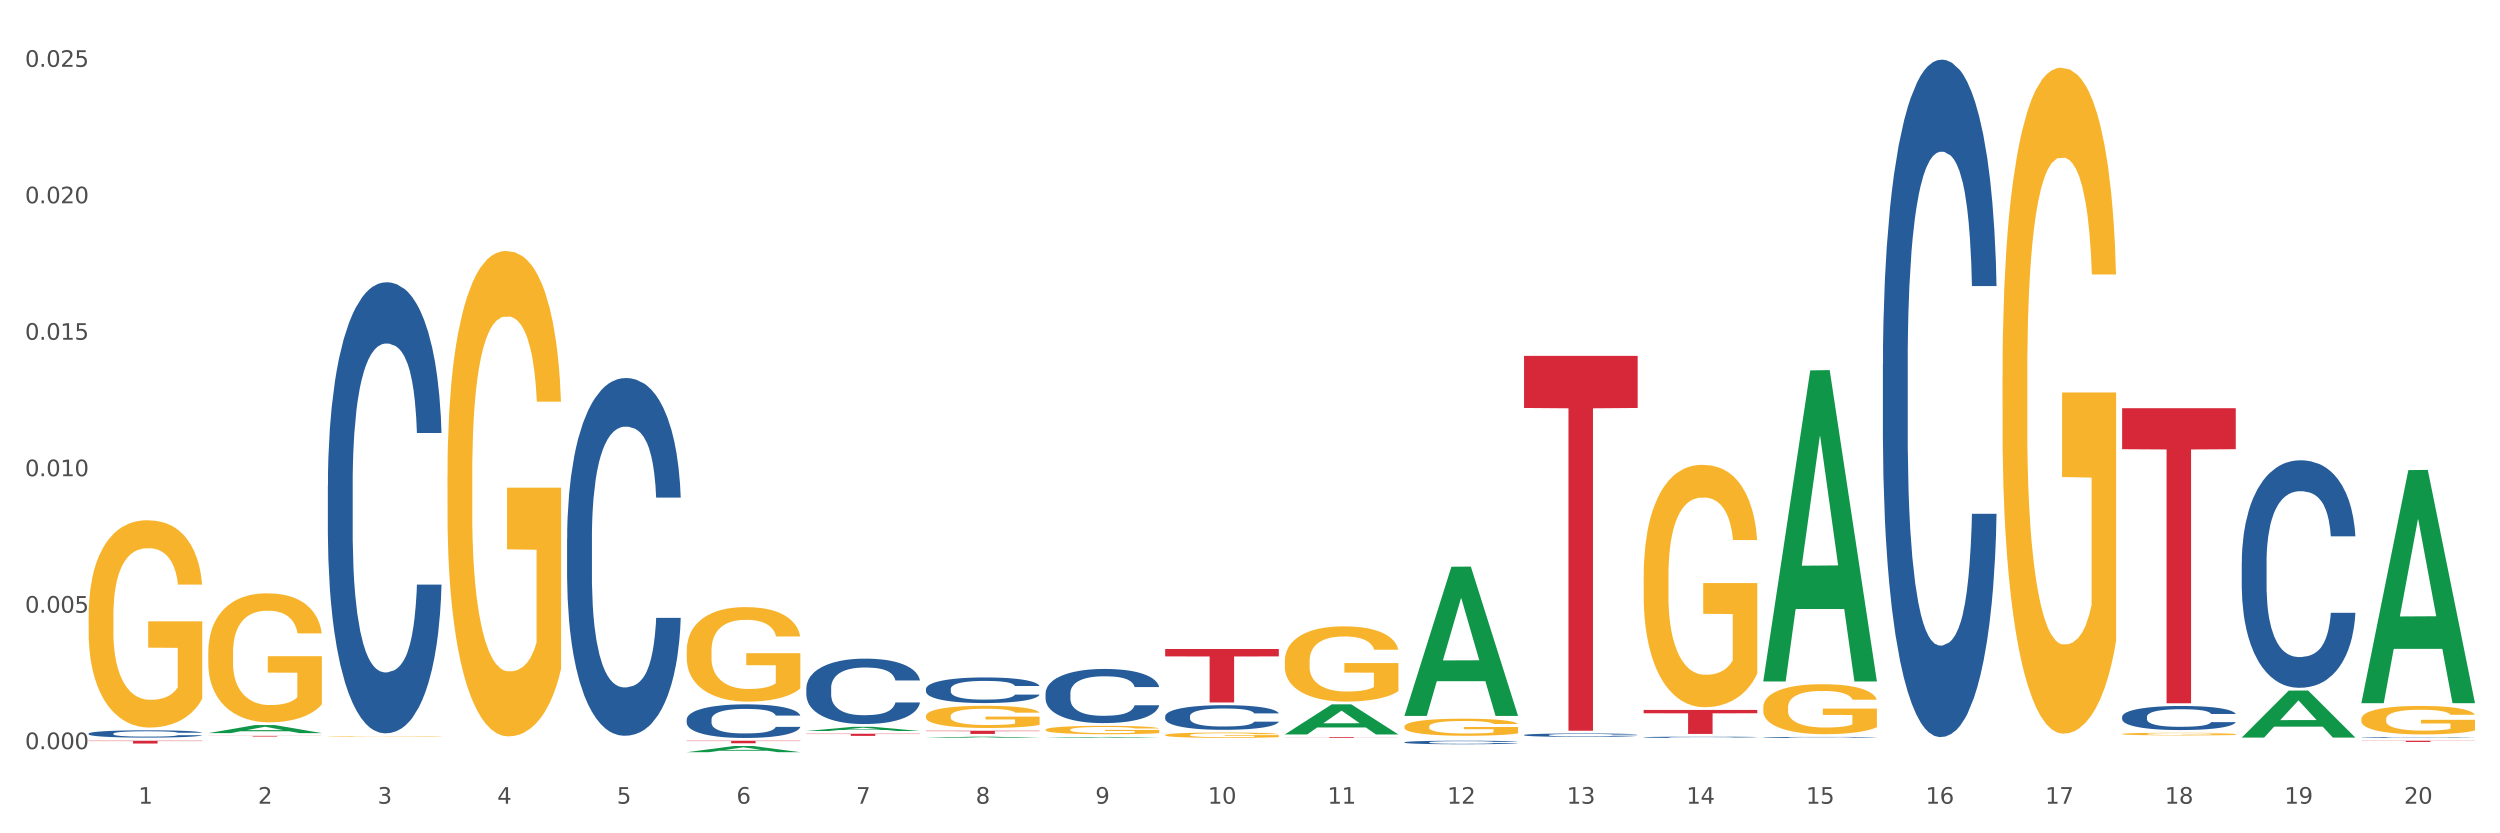 <?xml version="1.0" encoding="utf-8" standalone="no"?>
<!DOCTYPE svg PUBLIC "-//W3C//DTD SVG 1.1//EN"
  "http://www.w3.org/Graphics/SVG/1.1/DTD/svg11.dtd">
<svg xmlns:xlink="http://www.w3.org/1999/xlink" width="1080pt" height="360pt" viewBox="0 0 1080 360" xmlns="http://www.w3.org/2000/svg" version="1.1">
 <rect x="0" y="0" width="1080" height="360" fill="#333333" stroke="none"/>
 <defs>
  <style type="text/css">*{stroke-linejoin: round; stroke-linecap: butt}</style>
 </defs>
 <g id="figure_1">
  <g id="patch_1">
   <path d="M 0 360 
L 1080 360 
L 1080 0 
L 0 0 
z
" style="fill: #ffffff; stroke: #ffffff; stroke-linejoin: miter"/>
  </g>
  <g id="axes_1">
   <g id="matplotlib.axis_1">
    <g id="xtick_1">
     <g id="text_1">
      <!-- 1 -->
      <g style="fill: #4d4d4d" transform="translate(59.775 347.204) scale(0.096 -0.096)">
       <defs>
        <path id="DejaVuSans-31" d="M 794 531 
L 1825 531 
L 1825 4091 
L 703 3866 
L 703 4441 
L 1819 4666 
L 2450 4666 
L 2450 531 
L 3481 531 
L 3481 0 
L 794 0 
L 794 531 
z
" transform="scale(0.016)"/>
       </defs>
       <use xlink:href="#DejaVuSans-31"/>
      </g>
     </g>
    </g>
    <g id="xtick_2">
     <g id="text_2">
      <!-- 2 -->
      <g style="fill: #4d4d4d" transform="translate(111.45 347.204) scale(0.096 -0.096)">
       <defs>
        <path id="DejaVuSans-32" d="M 1228 531 
L 3431 531 
L 3431 0 
L 469 0 
L 469 531 
Q 828 903 1448 1529 
Q 2069 2156 2228 2338 
Q 2531 2678 2651 2914 
Q 2772 3150 2772 3378 
Q 2772 3750 2511 3984 
Q 2250 4219 1831 4219 
Q 1534 4219 1204 4116 
Q 875 4013 500 3803 
L 500 4441 
Q 881 4594 1212 4672 
Q 1544 4750 1819 4750 
Q 2544 4750 2975 4387 
Q 3406 4025 3406 3419 
Q 3406 3131 3298 2873 
Q 3191 2616 2906 2266 
Q 2828 2175 2409 1742 
Q 1991 1309 1228 531 
z
" transform="scale(0.016)"/>
       </defs>
       <use xlink:href="#DejaVuSans-32"/>
      </g>
     </g>
    </g>
    <g id="xtick_3">
     <g id="text_3">
      <!-- 3 -->
      <g style="fill: #4d4d4d" transform="translate(163.125 347.204) scale(0.096 -0.096)">
       <defs>
        <path id="DejaVuSans-33" d="M 2597 2516 
Q 3050 2419 3304 2112 
Q 3559 1806 3559 1356 
Q 3559 666 3084 287 
Q 2609 -91 1734 -91 
Q 1441 -91 1130 -33 
Q 819 25 488 141 
L 488 750 
Q 750 597 1062 519 
Q 1375 441 1716 441 
Q 2309 441 2620 675 
Q 2931 909 2931 1356 
Q 2931 1769 2642 2001 
Q 2353 2234 1838 2234 
L 1294 2234 
L 1294 2753 
L 1863 2753 
Q 2328 2753 2575 2939 
Q 2822 3125 2822 3475 
Q 2822 3834 2567 4026 
Q 2313 4219 1838 4219 
Q 1578 4219 1281 4162 
Q 984 4106 628 3988 
L 628 4550 
Q 988 4650 1302 4700 
Q 1616 4750 1894 4750 
Q 2613 4750 3031 4423 
Q 3450 4097 3450 3541 
Q 3450 3153 3228 2886 
Q 3006 2619 2597 2516 
z
" transform="scale(0.016)"/>
       </defs>
       <use xlink:href="#DejaVuSans-33"/>
      </g>
     </g>
    </g>
    <g id="xtick_4">
     <g id="text_4">
      <!-- 4 -->
      <g style="fill: #4d4d4d" transform="translate(214.8 347.204) scale(0.096 -0.096)">
       <defs>
        <path id="DejaVuSans-34" d="M 2419 4116 
L 825 1625 
L 2419 1625 
L 2419 4116 
z
M 2253 4666 
L 3047 4666 
L 3047 1625 
L 3713 1625 
L 3713 1100 
L 3047 1100 
L 3047 0 
L 2419 0 
L 2419 1100 
L 313 1100 
L 313 1709 
L 2253 4666 
z
" transform="scale(0.016)"/>
       </defs>
       <use xlink:href="#DejaVuSans-34"/>
      </g>
     </g>
    </g>
    <g id="xtick_5">
     <g id="text_5">
      <!-- 5 -->
      <g style="fill: #4d4d4d" transform="translate(266.475 347.204) scale(0.096 -0.096)">
       <defs>
        <path id="DejaVuSans-35" d="M 691 4666 
L 3169 4666 
L 3169 4134 
L 1269 4134 
L 1269 2991 
Q 1406 3038 1543 3061 
Q 1681 3084 1819 3084 
Q 2600 3084 3056 2656 
Q 3513 2228 3513 1497 
Q 3513 744 3044 326 
Q 2575 -91 1722 -91 
Q 1428 -91 1123 -41 
Q 819 9 494 109 
L 494 744 
Q 775 591 1075 516 
Q 1375 441 1709 441 
Q 2250 441 2565 725 
Q 2881 1009 2881 1497 
Q 2881 1984 2565 2268 
Q 2250 2553 1709 2553 
Q 1456 2553 1204 2497 
Q 953 2441 691 2322 
L 691 4666 
z
" transform="scale(0.016)"/>
       </defs>
       <use xlink:href="#DejaVuSans-35"/>
      </g>
     </g>
    </g>
    <g id="xtick_6">
     <g id="text_6">
      <!-- 6 -->
      <g style="fill: #4d4d4d" transform="translate(318.15 347.204) scale(0.096 -0.096)">
       <defs>
        <path id="DejaVuSans-36" d="M 2113 2584 
Q 1688 2584 1439 2293 
Q 1191 2003 1191 1497 
Q 1191 994 1439 701 
Q 1688 409 2113 409 
Q 2538 409 2786 701 
Q 3034 994 3034 1497 
Q 3034 2003 2786 2293 
Q 2538 2584 2113 2584 
z
M 3366 4563 
L 3366 3988 
Q 3128 4100 2886 4159 
Q 2644 4219 2406 4219 
Q 1781 4219 1451 3797 
Q 1122 3375 1075 2522 
Q 1259 2794 1537 2939 
Q 1816 3084 2150 3084 
Q 2853 3084 3261 2657 
Q 3669 2231 3669 1497 
Q 3669 778 3244 343 
Q 2819 -91 2113 -91 
Q 1303 -91 875 529 
Q 447 1150 447 2328 
Q 447 3434 972 4092 
Q 1497 4750 2381 4750 
Q 2619 4750 2861 4703 
Q 3103 4656 3366 4563 
z
" transform="scale(0.016)"/>
       </defs>
       <use xlink:href="#DejaVuSans-36"/>
      </g>
     </g>
    </g>
    <g id="xtick_7">
     <g id="text_7">
      <!-- 7 -->
      <g style="fill: #4d4d4d" transform="translate(369.825 347.204) scale(0.096 -0.096)">
       <defs>
        <path id="DejaVuSans-37" d="M 525 4666 
L 3525 4666 
L 3525 4397 
L 1831 0 
L 1172 0 
L 2766 4134 
L 525 4134 
L 525 4666 
z
" transform="scale(0.016)"/>
       </defs>
       <use xlink:href="#DejaVuSans-37"/>
      </g>
     </g>
    </g>
    <g id="xtick_8">
     <g id="text_8">
      <!-- 8 -->
      <g style="fill: #4d4d4d" transform="translate(421.5 347.204) scale(0.096 -0.096)">
       <defs>
        <path id="DejaVuSans-38" d="M 2034 2216 
Q 1584 2216 1326 1975 
Q 1069 1734 1069 1313 
Q 1069 891 1326 650 
Q 1584 409 2034 409 
Q 2484 409 2743 651 
Q 3003 894 3003 1313 
Q 3003 1734 2745 1975 
Q 2488 2216 2034 2216 
z
M 1403 2484 
Q 997 2584 770 2862 
Q 544 3141 544 3541 
Q 544 4100 942 4425 
Q 1341 4750 2034 4750 
Q 2731 4750 3128 4425 
Q 3525 4100 3525 3541 
Q 3525 3141 3298 2862 
Q 3072 2584 2669 2484 
Q 3125 2378 3379 2068 
Q 3634 1759 3634 1313 
Q 3634 634 3220 271 
Q 2806 -91 2034 -91 
Q 1263 -91 848 271 
Q 434 634 434 1313 
Q 434 1759 690 2068 
Q 947 2378 1403 2484 
z
M 1172 3481 
Q 1172 3119 1398 2916 
Q 1625 2713 2034 2713 
Q 2441 2713 2670 2916 
Q 2900 3119 2900 3481 
Q 2900 3844 2670 4047 
Q 2441 4250 2034 4250 
Q 1625 4250 1398 4047 
Q 1172 3844 1172 3481 
z
" transform="scale(0.016)"/>
       </defs>
       <use xlink:href="#DejaVuSans-38"/>
      </g>
     </g>
    </g>
    <g id="xtick_9">
     <g id="text_9">
      <!-- 9 -->
      <g style="fill: #4d4d4d" transform="translate(473.175 347.204) scale(0.096 -0.096)">
       <defs>
        <path id="DejaVuSans-39" d="M 703 97 
L 703 672 
Q 941 559 1184 500 
Q 1428 441 1663 441 
Q 2288 441 2617 861 
Q 2947 1281 2994 2138 
Q 2813 1869 2534 1725 
Q 2256 1581 1919 1581 
Q 1219 1581 811 2004 
Q 403 2428 403 3163 
Q 403 3881 828 4315 
Q 1253 4750 1959 4750 
Q 2769 4750 3195 4129 
Q 3622 3509 3622 2328 
Q 3622 1225 3098 567 
Q 2575 -91 1691 -91 
Q 1453 -91 1209 -44 
Q 966 3 703 97 
z
M 1959 2075 
Q 2384 2075 2632 2365 
Q 2881 2656 2881 3163 
Q 2881 3666 2632 3958 
Q 2384 4250 1959 4250 
Q 1534 4250 1286 3958 
Q 1038 3666 1038 3163 
Q 1038 2656 1286 2365 
Q 1534 2075 1959 2075 
z
" transform="scale(0.016)"/>
       </defs>
       <use xlink:href="#DejaVuSans-39"/>
      </g>
     </g>
    </g>
    <g id="xtick_10">
     <g id="text_10">
      <!-- 10 -->
      <g style="fill: #4d4d4d" transform="translate(521.796 347.204) scale(0.096 -0.096)">
       <defs>
        <path id="DejaVuSans-30" d="M 2034 4250 
Q 1547 4250 1301 3770 
Q 1056 3291 1056 2328 
Q 1056 1369 1301 889 
Q 1547 409 2034 409 
Q 2525 409 2770 889 
Q 3016 1369 3016 2328 
Q 3016 3291 2770 3770 
Q 2525 4250 2034 4250 
z
M 2034 4750 
Q 2819 4750 3233 4129 
Q 3647 3509 3647 2328 
Q 3647 1150 3233 529 
Q 2819 -91 2034 -91 
Q 1250 -91 836 529 
Q 422 1150 422 2328 
Q 422 3509 836 4129 
Q 1250 4750 2034 4750 
z
" transform="scale(0.016)"/>
       </defs>
       <use xlink:href="#DejaVuSans-31"/>
       <use xlink:href="#DejaVuSans-30" transform="translate(63.623 0)"/>
      </g>
     </g>
    </g>
    <g id="xtick_11">
     <g id="text_11">
      <!-- 11 -->
      <g style="fill: #4d4d4d" transform="translate(573.471 347.204) scale(0.096 -0.096)">
       <use xlink:href="#DejaVuSans-31"/>
       <use xlink:href="#DejaVuSans-31" transform="translate(63.623 0)"/>
      </g>
     </g>
    </g>
    <g id="xtick_12">
     <g id="text_12">
      <!-- 12 -->
      <g style="fill: #4d4d4d" transform="translate(625.146 347.204) scale(0.096 -0.096)">
       <use xlink:href="#DejaVuSans-31"/>
       <use xlink:href="#DejaVuSans-32" transform="translate(63.623 0)"/>
      </g>
     </g>
    </g>
    <g id="xtick_13">
     <g id="text_13">
      <!-- 13 -->
      <g style="fill: #4d4d4d" transform="translate(676.821 347.204) scale(0.096 -0.096)">
       <use xlink:href="#DejaVuSans-31"/>
       <use xlink:href="#DejaVuSans-33" transform="translate(63.623 0)"/>
      </g>
     </g>
    </g>
    <g id="xtick_14">
     <g id="text_14">
      <!-- 14 -->
      <g style="fill: #4d4d4d" transform="translate(728.496 347.204) scale(0.096 -0.096)">
       <use xlink:href="#DejaVuSans-31"/>
       <use xlink:href="#DejaVuSans-34" transform="translate(63.623 0)"/>
      </g>
     </g>
    </g>
    <g id="xtick_15">
     <g id="text_15">
      <!-- 15 -->
      <g style="fill: #4d4d4d" transform="translate(780.171 347.204) scale(0.096 -0.096)">
       <use xlink:href="#DejaVuSans-31"/>
       <use xlink:href="#DejaVuSans-35" transform="translate(63.623 0)"/>
      </g>
     </g>
    </g>
    <g id="xtick_16">
     <g id="text_16">
      <!-- 16 -->
      <g style="fill: #4d4d4d" transform="translate(831.846 347.204) scale(0.096 -0.096)">
       <use xlink:href="#DejaVuSans-31"/>
       <use xlink:href="#DejaVuSans-36" transform="translate(63.623 0)"/>
      </g>
     </g>
    </g>
    <g id="xtick_17">
     <g id="text_17">
      <!-- 17 -->
      <g style="fill: #4d4d4d" transform="translate(883.521 347.204) scale(0.096 -0.096)">
       <use xlink:href="#DejaVuSans-31"/>
       <use xlink:href="#DejaVuSans-37" transform="translate(63.623 0)"/>
      </g>
     </g>
    </g>
    <g id="xtick_18">
     <g id="text_18">
      <!-- 18 -->
      <g style="fill: #4d4d4d" transform="translate(935.196 347.204) scale(0.096 -0.096)">
       <use xlink:href="#DejaVuSans-31"/>
       <use xlink:href="#DejaVuSans-38" transform="translate(63.623 0)"/>
      </g>
     </g>
    </g>
    <g id="xtick_19">
     <g id="text_19">
      <!-- 19 -->
      <g style="fill: #4d4d4d" transform="translate(986.871 347.204) scale(0.096 -0.096)">
       <use xlink:href="#DejaVuSans-31"/>
       <use xlink:href="#DejaVuSans-39" transform="translate(63.623 0)"/>
      </g>
     </g>
    </g>
    <g id="xtick_20">
     <g id="text_20">
      <!-- 20 -->
      <g style="fill: #4d4d4d" transform="translate(1038.546 347.204) scale(0.096 -0.096)">
       <use xlink:href="#DejaVuSans-32"/>
       <use xlink:href="#DejaVuSans-30" transform="translate(63.623 0)"/>
      </g>
     </g>
    </g>
    <g id="xtick_21"/>
    <g id="xtick_22"/>
    <g id="xtick_23"/>
    <g id="xtick_24"/>
    <g id="xtick_25"/>
    <g id="xtick_26"/>
    <g id="xtick_27"/>
    <g id="xtick_28"/>
    <g id="xtick_29"/>
    <g id="xtick_30"/>
    <g id="xtick_31"/>
    <g id="xtick_32"/>
    <g id="xtick_33"/>
    <g id="xtick_34"/>
    <g id="xtick_35"/>
    <g id="xtick_36"/>
    <g id="xtick_37"/>
    <g id="xtick_38"/>
    <g id="xtick_39"/>
   </g>
   <g id="matplotlib.axis_2">
    <g id="ytick_1">
     <g id="text_21">
      <!-- 0.000 -->
      <g style="fill: #4d4d4d" transform="translate(10.8 323.63) scale(0.096 -0.096)">
       <defs>
        <path id="DejaVuSans-2e" d="M 684 794 
L 1344 794 
L 1344 0 
L 684 0 
L 684 794 
z
" transform="scale(0.016)"/>
       </defs>
       <use xlink:href="#DejaVuSans-30"/>
       <use xlink:href="#DejaVuSans-2e" transform="translate(63.623 0)"/>
       <use xlink:href="#DejaVuSans-30" transform="translate(95.41 0)"/>
       <use xlink:href="#DejaVuSans-30" transform="translate(159.033 0)"/>
       <use xlink:href="#DejaVuSans-30" transform="translate(222.656 0)"/>
      </g>
     </g>
    </g>
    <g id="ytick_2">
     <g id="text_22">
      <!-- 0.005 -->
      <g style="fill: #4d4d4d" transform="translate(10.8 264.679) scale(0.096 -0.096)">
       <use xlink:href="#DejaVuSans-30"/>
       <use xlink:href="#DejaVuSans-2e" transform="translate(63.623 0)"/>
       <use xlink:href="#DejaVuSans-30" transform="translate(95.41 0)"/>
       <use xlink:href="#DejaVuSans-30" transform="translate(159.033 0)"/>
       <use xlink:href="#DejaVuSans-35" transform="translate(222.656 0)"/>
      </g>
     </g>
    </g>
    <g id="ytick_3">
     <g id="text_23">
      <!-- 0.010 -->
      <g style="fill: #4d4d4d" transform="translate(10.8 205.727) scale(0.096 -0.096)">
       <use xlink:href="#DejaVuSans-30"/>
       <use xlink:href="#DejaVuSans-2e" transform="translate(63.623 0)"/>
       <use xlink:href="#DejaVuSans-30" transform="translate(95.41 0)"/>
       <use xlink:href="#DejaVuSans-31" transform="translate(159.033 0)"/>
       <use xlink:href="#DejaVuSans-30" transform="translate(222.656 0)"/>
      </g>
     </g>
    </g>
    <g id="ytick_4">
     <g id="text_24">
      <!-- 0.015 -->
      <g style="fill: #4d4d4d" transform="translate(10.8 146.775) scale(0.096 -0.096)">
       <use xlink:href="#DejaVuSans-30"/>
       <use xlink:href="#DejaVuSans-2e" transform="translate(63.623 0)"/>
       <use xlink:href="#DejaVuSans-30" transform="translate(95.41 0)"/>
       <use xlink:href="#DejaVuSans-31" transform="translate(159.033 0)"/>
       <use xlink:href="#DejaVuSans-35" transform="translate(222.656 0)"/>
      </g>
     </g>
    </g>
    <g id="ytick_5">
     <g id="text_25">
      <!-- 0.020 -->
      <g style="fill: #4d4d4d" transform="translate(10.8 87.823) scale(0.096 -0.096)">
       <use xlink:href="#DejaVuSans-30"/>
       <use xlink:href="#DejaVuSans-2e" transform="translate(63.623 0)"/>
       <use xlink:href="#DejaVuSans-30" transform="translate(95.41 0)"/>
       <use xlink:href="#DejaVuSans-32" transform="translate(159.033 0)"/>
       <use xlink:href="#DejaVuSans-30" transform="translate(222.656 0)"/>
      </g>
     </g>
    </g>
    <g id="ytick_6">
     <g id="text_26">
      <!-- 0.025 -->
      <g style="fill: #4d4d4d" transform="translate(10.8 28.871) scale(0.096 -0.096)">
       <use xlink:href="#DejaVuSans-30"/>
       <use xlink:href="#DejaVuSans-2e" transform="translate(63.623 0)"/>
       <use xlink:href="#DejaVuSans-30" transform="translate(95.41 0)"/>
       <use xlink:href="#DejaVuSans-32" transform="translate(159.033 0)"/>
       <use xlink:href="#DejaVuSans-35" transform="translate(222.656 0)"/>
      </g>
     </g>
    </g>
    <g id="ytick_7"/>
    <g id="ytick_8"/>
    <g id="ytick_9"/>
    <g id="ytick_10"/>
    <g id="ytick_11"/>
   </g>
   <g id="PolyCollection_1">
    <path d="M 89.958 316.701 
L 90.009 316.697 
L 110.252 313.219 
L 118.654 313.216 
L 139.049 316.707 
L 129.332 316.707 
L 124.929 315.894 
L 104.027 315.894 
L 103.876 315.907 
L 99.624 316.707 
L 89.958 316.707 
L 89.958 316.701 
L 106.659 315.409 
L 122.298 315.406 
L 114.554 313.96 
L 114.453 313.954 
L 114.352 313.964 
L 106.609 315.406 
L 106.659 315.409 
L 89.958 316.701 
z
" clip-path="url(#p4d6c1531d7)" style="fill: #109648"/>
    <path d="M 1020.109 310.651 
L 1020.167 310.64 
L 1020.167 310.235 
L 1020.283 309.887 
L 1020.862 309.044 
L 1021.732 308.347 
L 1022.369 307.976 
L 1023.007 307.673 
L 1023.76 307.369 
L 1024.687 307.055 
L 1026.368 306.594 
L 1027.412 306.358 
L 1028.687 306.11 
L 1031.005 305.751 
L 1032.686 305.548 
L 1034.425 305.38 
L 1037.265 305.178 
L 1039.119 305.088 
L 1041.09 305.02 
L 1043.466 304.975 
L 1045.263 304.964 
L 1049.204 304.998 
L 1052.566 305.099 
L 1054.189 305.178 
L 1056.275 305.312 
L 1057.376 305.402 
L 1059.173 305.582 
L 1061.028 305.818 
L 1062.303 306.021 
L 1064.216 306.403 
L 1065.665 306.785 
L 1066.998 307.257 
L 1067.693 307.583 
L 1068.215 307.886 
L 1068.678 308.235 
L 1069.142 308.786 
L 1058.709 308.786 
L 1058.304 308.392 
L 1057.666 308.021 
L 1056.739 307.662 
L 1055.927 307.437 
L 1054.536 307.156 
L 1053.261 306.976 
L 1051.928 306.841 
L 1050.305 306.729 
L 1049.03 306.672 
L 1047.234 306.627 
L 1043.698 306.639 
L 1041.322 306.729 
L 1039.699 306.841 
L 1038.656 306.942 
L 1037.728 307.055 
L 1036.685 307.212 
L 1035.468 307.448 
L 1034.598 307.662 
L 1033.729 307.931 
L 1033.034 308.201 
L 1032.396 308.516 
L 1031.874 308.853 
L 1031.469 309.201 
L 1031.121 309.628 
L 1030.831 310.337 
L 1030.831 311.876 
L 1030.947 312.225 
L 1031.237 312.686 
L 1031.585 313.034 
L 1032.164 313.45 
L 1032.686 313.731 
L 1033.671 314.136 
L 1034.772 314.473 
L 1035.642 314.686 
L 1036.511 314.866 
L 1038.018 315.114 
L 1039.699 315.316 
L 1041.148 315.439 
L 1043.118 315.552 
L 1044.452 315.597 
L 1045.611 315.619 
L 1048.451 315.619 
L 1050.479 315.586 
L 1052.74 315.507 
L 1054.478 315.406 
L 1055.927 315.282 
L 1057.55 315.08 
L 1058.593 314.889 
L 1058.593 312.54 
L 1045.843 312.528 
L 1045.843 310.966 
L 1069.2 310.966 
L 1069.2 315.552 
L 1068.215 315.788 
L 1067.113 316.001 
L 1065.954 316.193 
L 1064.216 316.429 
L 1062.129 316.653 
L 1060.274 316.811 
L 1058.304 316.946 
L 1055.985 317.069 
L 1052.971 317.182 
L 1051.117 317.227 
L 1048.798 317.26 
L 1046.074 317.272 
L 1043.698 317.249 
L 1041.38 317.193 
L 1038.945 317.092 
L 1036.569 316.946 
L 1034.772 316.8 
L 1032.976 316.62 
L 1031.063 316.384 
L 1029.556 316.159 
L 1028.397 315.957 
L 1027.122 315.698 
L 1025.731 315.361 
L 1024.687 315.057 
L 1023.76 314.743 
L 1022.775 314.338 
L 1022.079 313.99 
L 1021.384 313.551 
L 1020.978 313.225 
L 1020.514 312.719 
L 1020.167 312.011 
L 1020.109 310.651 
z
" clip-path="url(#p4d6c1531d7)" style="fill: #f7b32b"/>
    <path d="M 38.283 316.908 
L 38.341 316.905 
L 38.341 316.824 
L 38.515 316.714 
L 39.153 316.513 
L 39.966 316.36 
L 41.358 316.181 
L 42.113 316.106 
L 43.099 316.023 
L 45.13 315.887 
L 47.451 315.772 
L 49.076 315.709 
L 50.295 315.668 
L 53.022 315.596 
L 54.589 315.565 
L 56.214 315.539 
L 57.606 315.521 
L 59.927 315.501 
L 61.784 315.493 
L 63.931 315.49 
L 65.73 315.493 
L 68.109 315.504 
L 71.591 315.539 
L 72.925 315.559 
L 74.724 315.593 
L 76.581 315.64 
L 78.09 315.686 
L 79.831 315.752 
L 81.63 315.838 
L 83.37 315.948 
L 84.589 316.049 
L 85.575 316.155 
L 86.446 316.285 
L 87.084 316.426 
L 87.374 316.544 
L 76.755 316.544 
L 76.465 316.438 
L 75.885 316.323 
L 75.305 316.245 
L 74.666 316.181 
L 73.68 316.109 
L 72.809 316.063 
L 71.359 316.008 
L 70.024 315.974 
L 68.922 315.954 
L 67.587 315.936 
L 64.744 315.919 
L 62.713 315.919 
L 61.436 315.925 
L 59.869 315.939 
L 58.535 315.959 
L 56.968 315.994 
L 55.749 316.031 
L 54.531 316.08 
L 53.834 316.115 
L 52.79 316.178 
L 52.094 316.23 
L 51.165 316.32 
L 50.643 316.383 
L 49.714 316.547 
L 49.308 316.668 
L 49.134 316.752 
L 49.018 316.844 
L 49.018 317.294 
L 49.366 317.495 
L 49.656 317.582 
L 50.121 317.68 
L 50.991 317.807 
L 52.268 317.931 
L 53.602 318.02 
L 54.705 318.075 
L 55.749 318.115 
L 56.794 318.147 
L 58.07 318.176 
L 59.115 318.193 
L 60.682 318.21 
L 62.539 318.219 
L 63.989 318.219 
L 66.949 318.204 
L 68.283 318.19 
L 69.56 318.17 
L 70.952 318.138 
L 72.055 318.103 
L 72.693 318.078 
L 73.738 318.023 
L 74.55 317.965 
L 75.247 317.899 
L 75.711 317.841 
L 76.233 317.755 
L 76.639 317.657 
L 76.755 317.605 
L 87.374 317.605 
L 87.142 317.709 
L 86.736 317.81 
L 85.924 317.945 
L 85.285 318.023 
L 84.299 318.118 
L 83.254 318.199 
L 81.804 318.288 
L 80.469 318.354 
L 79.076 318.412 
L 77.568 318.464 
L 74.84 318.536 
L 73.854 318.556 
L 71.765 318.591 
L 70.14 318.611 
L 67.761 318.631 
L 65.324 318.642 
L 62.771 318.645 
L 60.508 318.639 
L 58.012 318.622 
L 56.446 318.605 
L 54.705 318.579 
L 52.674 318.539 
L 50.759 318.49 
L 48.96 318.432 
L 47.277 318.366 
L 45.711 318.291 
L 43.68 318.167 
L 42.171 318.046 
L 41.068 317.933 
L 40.314 317.838 
L 39.56 317.717 
L 39.153 317.634 
L 38.515 317.432 
L 38.283 317.245 
L 38.283 316.908 
z
" clip-path="url(#p4d6c1531d7)" style="fill: #255c99"/>
    <path d="M 38.283 266.134 
L 38.341 266.052 
L 38.341 263.108 
L 38.457 260.572 
L 39.036 254.437 
L 39.906 249.366 
L 40.543 246.667 
L 41.181 244.458 
L 41.934 242.249 
L 42.862 239.959 
L 44.543 236.605 
L 45.586 234.888 
L 46.861 233.088 
L 49.179 230.471 
L 50.86 228.998 
L 52.599 227.771 
L 55.439 226.299 
L 57.294 225.645 
L 59.264 225.154 
L 61.64 224.827 
L 63.437 224.745 
L 67.378 224.99 
L 70.74 225.726 
L 72.363 226.299 
L 74.449 227.281 
L 75.551 227.935 
L 77.347 229.244 
L 79.202 230.961 
L 80.477 232.434 
L 82.39 235.215 
L 83.839 237.996 
L 85.172 241.431 
L 85.867 243.804 
L 86.389 246.012 
L 86.853 248.548 
L 87.316 252.556 
L 76.884 252.556 
L 76.478 249.693 
L 75.84 246.994 
L 74.913 244.376 
L 74.102 242.74 
L 72.711 240.695 
L 71.436 239.387 
L 70.102 238.405 
L 68.48 237.587 
L 67.205 237.178 
L 65.408 236.851 
L 61.872 236.933 
L 59.496 237.587 
L 57.873 238.405 
L 56.83 239.141 
L 55.903 239.959 
L 54.859 241.104 
L 53.642 242.822 
L 52.773 244.376 
L 51.903 246.339 
L 51.208 248.302 
L 50.57 250.593 
L 50.049 253.047 
L 49.643 255.582 
L 49.295 258.691 
L 49.005 263.844 
L 49.005 275.05 
L 49.121 277.586 
L 49.411 280.94 
L 49.759 283.475 
L 50.338 286.502 
L 50.86 288.547 
L 51.845 291.491 
L 52.947 293.945 
L 53.816 295.499 
L 54.685 296.808 
L 56.192 298.608 
L 57.873 300.08 
L 59.322 300.98 
L 61.293 301.798 
L 62.626 302.125 
L 63.785 302.289 
L 66.625 302.289 
L 68.654 302.043 
L 70.914 301.471 
L 72.653 300.734 
L 74.102 299.835 
L 75.725 298.362 
L 76.768 296.972 
L 76.768 279.876 
L 64.017 279.794 
L 64.017 268.425 
L 87.374 268.425 
L 87.374 301.798 
L 86.389 303.516 
L 85.288 305.07 
L 84.129 306.46 
L 82.39 308.178 
L 80.303 309.814 
L 78.449 310.959 
L 76.478 311.941 
L 74.16 312.84 
L 71.146 313.658 
L 69.291 313.986 
L 66.973 314.231 
L 64.249 314.313 
L 61.872 314.149 
L 59.554 313.74 
L 57.12 313.004 
L 54.743 311.941 
L 52.947 310.877 
L 51.15 309.569 
L 49.237 307.851 
L 47.73 306.215 
L 46.571 304.743 
L 45.296 302.861 
L 43.905 300.407 
L 42.862 298.199 
L 41.934 295.908 
L 40.949 292.964 
L 40.254 290.428 
L 39.558 287.238 
L 39.152 284.866 
L 38.689 281.185 
L 38.341 276.032 
L 38.283 266.134 
z
" clip-path="url(#p4d6c1531d7)" style="fill: #f7b32b"/>
    <path d="M 1020.109 319.983 
L 1069.2 319.983 
L 1069.2 320.059 
L 1049.889 320.059 
L 1049.889 320.525 
L 1039.303 320.525 
L 1039.303 320.059 
L 1020.109 320.059 
L 1020.109 319.984 
L 1020.109 319.983 
z
" clip-path="url(#p4d6c1531d7)" style="fill: #d62839"/>
    <path d="M 916.759 176.337 
L 965.85 176.337 
L 965.85 194.051 
L 946.539 194.171 
L 946.539 303.803 
L 935.953 303.803 
L 935.953 194.171 
L 916.759 194.051 
L 916.759 176.457 
L 916.759 176.337 
z
" clip-path="url(#p4d6c1531d7)" style="fill: #d62839"/>
    <path d="M 710.058 306.701 
L 759.15 306.701 
L 759.15 308.141 
L 739.839 308.151 
L 739.839 317.067 
L 729.253 317.067 
L 729.253 308.151 
L 710.058 308.141 
L 710.058 306.71 
L 710.058 306.701 
z
" clip-path="url(#p4d6c1531d7)" style="fill: #d62839"/>
    <path d="M 658.383 153.735 
L 707.475 153.735 
L 707.475 176.239 
L 688.164 176.391 
L 688.164 315.674 
L 677.578 315.674 
L 677.578 176.391 
L 658.383 176.239 
L 658.383 153.887 
L 658.383 153.735 
z
" clip-path="url(#p4d6c1531d7)" style="fill: #d62839"/>
    <path d="M 555.033 318.468 
L 604.125 318.468 
L 604.125 318.515 
L 584.814 318.515 
L 584.814 318.806 
L 574.228 318.806 
L 574.228 318.515 
L 555.033 318.515 
L 555.033 318.468 
L 555.033 318.468 
z
" clip-path="url(#p4d6c1531d7)" style="fill: #d62839"/>
    <path d="M 503.358 280.359 
L 552.45 280.359 
L 552.45 283.569 
L 533.139 283.591 
L 533.139 303.457 
L 522.553 303.457 
L 522.553 283.591 
L 503.358 283.569 
L 503.358 280.381 
L 503.358 280.359 
z
" clip-path="url(#p4d6c1531d7)" style="fill: #d62839"/>
    <path d="M 400.008 315.669 
L 449.1 315.669 
L 449.1 315.863 
L 429.789 315.864 
L 429.789 317.062 
L 419.203 317.062 
L 419.203 315.864 
L 400.008 315.863 
L 400.008 315.67 
L 400.008 315.669 
z
" clip-path="url(#p4d6c1531d7)" style="fill: #d62839"/>
    <path d="M 348.333 316.978 
L 397.425 316.978 
L 397.425 317.106 
L 378.114 317.107 
L 378.114 317.899 
L 367.528 317.899 
L 367.528 317.107 
L 348.333 317.106 
L 348.333 316.979 
L 348.333 316.978 
z
" clip-path="url(#p4d6c1531d7)" style="fill: #d62839"/>
    <path d="M 296.658 319.983 
L 345.749 319.983 
L 345.749 320.139 
L 326.439 320.14 
L 326.439 321.105 
L 315.853 321.105 
L 315.853 320.14 
L 296.658 320.139 
L 296.658 319.984 
L 296.658 319.983 
z
" clip-path="url(#p4d6c1531d7)" style="fill: #d62839"/>
    <path d="M 89.958 317.884 
L 139.049 317.884 
L 139.049 317.926 
L 119.739 317.926 
L 119.739 318.183 
L 109.152 318.183 
L 109.152 317.926 
L 89.958 317.926 
L 89.958 317.884 
L 89.958 317.884 
z
" clip-path="url(#p4d6c1531d7)" style="fill: #d62839"/>
    <path d="M 916.759 317.078 
L 916.817 317.077 
L 916.817 317.04 
L 916.933 317.008 
L 917.512 316.931 
L 918.381 316.868 
L 919.019 316.834 
L 919.657 316.806 
L 920.41 316.778 
L 921.337 316.75 
L 923.018 316.707 
L 924.061 316.686 
L 925.337 316.663 
L 927.655 316.631 
L 929.336 316.612 
L 931.075 316.597 
L 933.915 316.578 
L 935.769 316.57 
L 937.74 316.564 
L 940.116 316.56 
L 941.913 316.559 
L 945.854 316.562 
L 949.216 316.571 
L 950.839 316.578 
L 952.925 316.59 
L 954.026 316.599 
L 955.823 316.615 
L 957.678 316.637 
L 958.953 316.655 
L 960.865 316.69 
L 962.314 316.725 
L 963.647 316.768 
L 964.343 316.798 
L 964.865 316.826 
L 965.328 316.857 
L 965.792 316.908 
L 955.359 316.908 
L 954.954 316.872 
L 954.316 316.838 
L 953.389 316.805 
L 952.577 316.784 
L 951.186 316.759 
L 949.911 316.742 
L 948.578 316.73 
L 946.955 316.72 
L 945.68 316.715 
L 943.883 316.711 
L 940.348 316.712 
L 937.972 316.72 
L 936.349 316.73 
L 935.306 316.739 
L 934.378 316.75 
L 933.335 316.764 
L 932.118 316.785 
L 931.248 316.805 
L 930.379 316.83 
L 929.683 316.854 
L 929.046 316.883 
L 928.524 316.914 
L 928.119 316.946 
L 927.771 316.985 
L 927.481 317.049 
L 927.481 317.19 
L 927.597 317.222 
L 927.887 317.264 
L 928.235 317.296 
L 928.814 317.334 
L 929.336 317.359 
L 930.321 317.396 
L 931.422 317.427 
L 932.292 317.446 
L 933.161 317.463 
L 934.668 317.485 
L 936.349 317.504 
L 937.798 317.515 
L 939.768 317.525 
L 941.101 317.53 
L 942.261 317.532 
L 945.101 317.532 
L 947.129 317.529 
L 949.39 317.521 
L 951.128 317.512 
L 952.577 317.501 
L 954.2 317.482 
L 955.243 317.465 
L 955.243 317.25 
L 942.492 317.249 
L 942.492 317.107 
L 965.85 317.107 
L 965.85 317.525 
L 964.865 317.547 
L 963.763 317.566 
L 962.604 317.584 
L 960.865 317.605 
L 958.779 317.626 
L 956.924 317.64 
L 954.954 317.653 
L 952.635 317.664 
L 949.621 317.674 
L 947.767 317.678 
L 945.448 317.681 
L 942.724 317.682 
L 940.348 317.68 
L 938.03 317.675 
L 935.595 317.666 
L 933.219 317.653 
L 931.422 317.639 
L 929.626 317.623 
L 927.713 317.601 
L 926.206 317.581 
L 925.047 317.562 
L 923.772 317.539 
L 922.381 317.508 
L 921.337 317.48 
L 920.41 317.452 
L 919.425 317.415 
L 918.729 317.383 
L 918.034 317.343 
L 917.628 317.313 
L 917.164 317.267 
L 916.817 317.202 
L 916.759 317.078 
z
" clip-path="url(#p4d6c1531d7)" style="fill: #f7b32b"/>
    <path d="M 1020.109 318.609 
L 1020.167 318.609 
L 1020.167 318.6 
L 1020.341 318.587 
L 1020.979 318.564 
L 1021.792 318.547 
L 1023.184 318.527 
L 1023.939 318.518 
L 1024.925 318.509 
L 1026.956 318.494 
L 1029.277 318.481 
L 1030.902 318.473 
L 1032.12 318.469 
L 1034.848 318.461 
L 1036.414 318.457 
L 1038.039 318.454 
L 1039.432 318.452 
L 1041.753 318.45 
L 1043.61 318.449 
L 1045.757 318.448 
L 1047.556 318.449 
L 1049.935 318.45 
L 1053.417 318.454 
L 1054.751 318.456 
L 1056.55 318.46 
L 1058.407 318.465 
L 1059.916 318.471 
L 1061.656 318.478 
L 1063.455 318.488 
L 1065.196 318.5 
L 1066.415 318.512 
L 1067.401 318.524 
L 1068.272 318.539 
L 1068.91 318.555 
L 1069.2 318.568 
L 1058.581 318.568 
L 1058.291 318.556 
L 1057.711 318.543 
L 1057.13 318.534 
L 1056.492 318.527 
L 1055.506 318.519 
L 1054.635 318.514 
L 1053.184 318.507 
L 1051.85 318.503 
L 1050.747 318.501 
L 1049.413 318.499 
L 1046.569 318.497 
L 1044.538 318.497 
L 1043.262 318.498 
L 1041.695 318.499 
L 1040.36 318.502 
L 1038.794 318.506 
L 1037.575 318.51 
L 1036.356 318.515 
L 1035.66 318.519 
L 1034.616 318.527 
L 1033.919 318.532 
L 1032.991 318.543 
L 1032.469 318.55 
L 1031.54 318.568 
L 1031.134 318.582 
L 1030.96 318.592 
L 1030.844 318.602 
L 1030.844 318.653 
L 1031.192 318.676 
L 1031.482 318.686 
L 1031.946 318.697 
L 1032.817 318.711 
L 1034.093 318.725 
L 1035.428 318.735 
L 1036.531 318.742 
L 1037.575 318.746 
L 1038.619 318.75 
L 1039.896 318.753 
L 1040.941 318.755 
L 1042.507 318.757 
L 1044.364 318.758 
L 1045.815 318.758 
L 1048.774 318.756 
L 1050.109 318.755 
L 1051.386 318.752 
L 1052.778 318.749 
L 1053.881 318.745 
L 1054.519 318.742 
L 1055.564 318.736 
L 1056.376 318.729 
L 1057.072 318.722 
L 1057.536 318.715 
L 1058.059 318.705 
L 1058.465 318.694 
L 1058.581 318.688 
L 1069.2 318.688 
L 1068.968 318.7 
L 1068.562 318.712 
L 1067.749 318.727 
L 1067.111 318.736 
L 1066.125 318.747 
L 1065.08 318.756 
L 1063.629 318.766 
L 1062.295 318.773 
L 1060.902 318.78 
L 1059.393 318.786 
L 1056.666 318.794 
L 1055.68 318.796 
L 1053.591 318.8 
L 1051.966 318.802 
L 1049.587 318.805 
L 1047.15 318.806 
L 1044.596 318.806 
L 1042.333 318.806 
L 1039.838 318.804 
L 1038.271 318.802 
L 1036.531 318.799 
L 1034.5 318.794 
L 1032.585 318.789 
L 1030.786 318.782 
L 1029.103 318.775 
L 1027.536 318.766 
L 1025.505 318.752 
L 1023.997 318.738 
L 1022.894 318.726 
L 1022.14 318.715 
L 1021.385 318.701 
L 1020.979 318.692 
L 1020.341 318.669 
L 1020.109 318.647 
L 1020.109 318.609 
z
" clip-path="url(#p4d6c1531d7)" style="fill: #255c99"/>
    <path d="M 916.759 309.653 
L 916.817 309.644 
L 916.817 309.378 
L 916.991 309.017 
L 917.629 308.352 
L 918.441 307.849 
L 919.834 307.26 
L 920.588 307.013 
L 921.575 306.737 
L 923.606 306.291 
L 925.927 305.911 
L 927.552 305.702 
L 928.77 305.569 
L 931.498 305.331 
L 933.064 305.227 
L 934.689 305.141 
L 936.082 305.084 
L 938.403 305.018 
L 940.26 304.989 
L 942.407 304.98 
L 944.206 304.989 
L 946.585 305.027 
L 950.066 305.141 
L 951.401 305.208 
L 953.2 305.322 
L 955.057 305.474 
L 956.566 305.626 
L 958.306 305.844 
L 960.105 306.129 
L 961.846 306.49 
L 963.065 306.823 
L 964.051 307.174 
L 964.921 307.602 
L 965.56 308.067 
L 965.85 308.457 
L 955.231 308.457 
L 954.941 308.105 
L 954.36 307.725 
L 953.78 307.469 
L 953.142 307.26 
L 952.155 307.022 
L 951.285 306.87 
L 949.834 306.69 
L 948.5 306.576 
L 947.397 306.509 
L 946.063 306.452 
L 943.219 306.395 
L 941.188 306.395 
L 939.912 306.414 
L 938.345 306.462 
L 937.01 306.528 
L 935.444 306.642 
L 934.225 306.766 
L 933.006 306.927 
L 932.31 307.041 
L 931.266 307.25 
L 930.569 307.421 
L 929.641 307.716 
L 929.119 307.925 
L 928.19 308.466 
L 927.784 308.865 
L 927.61 309.14 
L 927.494 309.444 
L 927.494 310.926 
L 927.842 311.591 
L 928.132 311.876 
L 928.596 312.199 
L 929.467 312.617 
L 930.743 313.026 
L 932.078 313.32 
L 933.18 313.501 
L 934.225 313.634 
L 935.269 313.738 
L 936.546 313.833 
L 937.591 313.89 
L 939.157 313.947 
L 941.014 313.976 
L 942.465 313.976 
L 945.424 313.928 
L 946.759 313.881 
L 948.035 313.814 
L 949.428 313.71 
L 950.531 313.596 
L 951.169 313.51 
L 952.213 313.33 
L 953.026 313.14 
L 953.722 312.921 
L 954.186 312.731 
L 954.709 312.446 
L 955.115 312.123 
L 955.231 311.952 
L 965.85 311.952 
L 965.618 312.294 
L 965.212 312.627 
L 964.399 313.073 
L 963.761 313.33 
L 962.774 313.643 
L 961.73 313.909 
L 960.279 314.204 
L 958.945 314.422 
L 957.552 314.612 
L 956.043 314.783 
L 953.316 315.021 
L 952.33 315.087 
L 950.241 315.201 
L 948.616 315.268 
L 946.237 315.334 
L 943.799 315.372 
L 941.246 315.382 
L 938.983 315.363 
L 936.488 315.306 
L 934.921 315.249 
L 933.18 315.163 
L 931.149 315.03 
L 929.235 314.869 
L 927.436 314.679 
L 925.753 314.46 
L 924.186 314.213 
L 922.155 313.805 
L 920.646 313.406 
L 919.544 313.035 
L 918.79 312.722 
L 918.035 312.323 
L 917.629 312.047 
L 916.991 311.382 
L 916.759 310.765 
L 916.759 309.653 
z
" clip-path="url(#p4d6c1531d7)" style="fill: #255c99"/>
    <path d="M 813.409 157.266 
L 813.467 156.998 
L 813.467 149.514 
L 813.641 139.357 
L 814.279 120.647 
L 815.091 106.481 
L 816.484 89.909 
L 817.238 82.959 
L 818.225 75.208 
L 820.256 62.645 
L 822.577 51.954 
L 824.202 46.073 
L 825.42 42.331 
L 828.148 35.649 
L 829.714 32.709 
L 831.339 30.303 
L 832.732 28.7 
L 835.053 26.829 
L 836.91 26.027 
L 839.057 25.759 
L 840.856 26.027 
L 843.235 27.096 
L 846.716 30.303 
L 848.051 32.174 
L 849.85 35.382 
L 851.707 39.659 
L 853.215 43.935 
L 854.956 50.083 
L 856.755 58.101 
L 858.496 68.258 
L 859.715 77.614 
L 860.701 87.503 
L 861.571 99.531 
L 862.21 112.628 
L 862.5 123.587 
L 851.881 123.587 
L 851.591 113.698 
L 851.01 103.006 
L 850.43 95.789 
L 849.792 89.909 
L 848.805 83.227 
L 847.935 78.95 
L 846.484 73.871 
L 845.15 70.664 
L 844.047 68.793 
L 842.712 67.189 
L 839.869 65.586 
L 837.838 65.586 
L 836.562 66.12 
L 834.995 67.457 
L 833.66 69.328 
L 832.093 72.535 
L 830.875 76.01 
L 829.656 80.554 
L 828.96 83.761 
L 827.915 89.642 
L 827.219 94.453 
L 826.291 102.739 
L 825.768 108.619 
L 824.84 123.854 
L 824.434 135.081 
L 824.26 142.832 
L 824.144 151.385 
L 824.144 193.082 
L 824.492 211.792 
L 824.782 219.811 
L 825.246 228.899 
L 826.117 240.66 
L 827.393 252.153 
L 828.728 260.439 
L 829.83 265.518 
L 830.875 269.26 
L 831.919 272.2 
L 833.196 274.873 
L 834.24 276.476 
L 835.807 278.08 
L 837.664 278.882 
L 839.115 278.882 
L 842.074 277.546 
L 843.409 276.209 
L 844.685 274.338 
L 846.078 271.398 
L 847.181 268.19 
L 847.819 265.785 
L 848.863 260.706 
L 849.676 255.361 
L 850.372 249.213 
L 850.836 243.867 
L 851.359 235.848 
L 851.765 226.761 
L 851.881 221.949 
L 862.5 221.949 
L 862.268 231.572 
L 861.862 240.927 
L 861.049 253.49 
L 860.411 260.706 
L 859.424 269.527 
L 858.38 277.011 
L 856.929 285.297 
L 855.595 291.445 
L 854.202 296.79 
L 852.693 301.602 
L 849.966 308.284 
L 848.979 310.155 
L 846.89 313.362 
L 845.266 315.233 
L 842.887 317.104 
L 840.449 318.173 
L 837.896 318.441 
L 835.633 317.906 
L 833.138 316.302 
L 831.571 314.699 
L 829.83 312.293 
L 827.799 308.551 
L 825.884 304.007 
L 824.086 298.661 
L 822.403 292.514 
L 820.836 285.564 
L 818.805 274.071 
L 817.296 262.845 
L 816.194 252.42 
L 815.44 243.6 
L 814.685 232.374 
L 814.279 224.622 
L 813.641 205.912 
L 813.409 188.538 
L 813.409 157.266 
z
" clip-path="url(#p4d6c1531d7)" style="fill: #255c99"/>
    <path d="M 761.734 318.554 
L 761.792 318.554 
L 761.792 318.542 
L 761.966 318.526 
L 762.604 318.497 
L 763.416 318.475 
L 764.809 318.449 
L 765.563 318.438 
L 766.55 318.426 
L 768.581 318.406 
L 770.902 318.389 
L 772.527 318.38 
L 773.745 318.374 
L 776.473 318.364 
L 778.039 318.359 
L 779.664 318.355 
L 781.057 318.353 
L 783.378 318.35 
L 785.235 318.349 
L 787.382 318.348 
L 789.181 318.349 
L 791.56 318.35 
L 795.041 318.355 
L 796.376 318.358 
L 798.175 318.363 
L 800.032 318.37 
L 801.54 318.377 
L 803.281 318.386 
L 805.08 318.399 
L 806.821 318.415 
L 808.039 318.43 
L 809.026 318.445 
L 809.896 318.464 
L 810.535 318.484 
L 810.825 318.501 
L 800.206 318.501 
L 799.916 318.486 
L 799.335 318.469 
L 798.755 318.458 
L 798.117 318.449 
L 797.13 318.438 
L 796.26 318.432 
L 794.809 318.424 
L 793.475 318.419 
L 792.372 318.416 
L 791.037 318.413 
L 788.194 318.411 
L 786.163 318.411 
L 784.887 318.412 
L 783.32 318.414 
L 781.985 318.417 
L 780.418 318.422 
L 779.2 318.427 
L 777.981 318.434 
L 777.285 318.439 
L 776.24 318.448 
L 775.544 318.456 
L 774.616 318.469 
L 774.093 318.478 
L 773.165 318.502 
L 772.759 318.519 
L 772.585 318.532 
L 772.469 318.545 
L 772.469 318.61 
L 772.817 318.639 
L 773.107 318.652 
L 773.571 318.666 
L 774.442 318.685 
L 775.718 318.703 
L 777.053 318.716 
L 778.155 318.724 
L 779.2 318.729 
L 780.244 318.734 
L 781.521 318.738 
L 782.565 318.741 
L 784.132 318.743 
L 785.989 318.744 
L 787.44 318.744 
L 790.399 318.742 
L 791.734 318.74 
L 793.01 318.737 
L 794.403 318.733 
L 795.506 318.728 
L 796.144 318.724 
L 797.188 318.716 
L 798.001 318.708 
L 798.697 318.698 
L 799.161 318.69 
L 799.684 318.677 
L 800.09 318.663 
L 800.206 318.655 
L 810.825 318.655 
L 810.593 318.67 
L 810.187 318.685 
L 809.374 318.705 
L 808.736 318.716 
L 807.749 318.73 
L 806.705 318.741 
L 805.254 318.754 
L 803.92 318.764 
L 802.527 318.772 
L 801.018 318.78 
L 798.291 318.79 
L 797.304 318.793 
L 795.215 318.798 
L 793.591 318.801 
L 791.212 318.804 
L 788.774 318.806 
L 786.221 318.806 
L 783.958 318.805 
L 781.463 318.803 
L 779.896 318.8 
L 778.155 318.797 
L 776.124 318.791 
L 774.209 318.784 
L 772.411 318.775 
L 770.728 318.766 
L 769.161 318.755 
L 767.13 318.737 
L 765.621 318.719 
L 764.519 318.703 
L 763.764 318.689 
L 763.01 318.672 
L 762.604 318.66 
L 761.966 318.63 
L 761.734 318.603 
L 761.734 318.554 
z
" clip-path="url(#p4d6c1531d7)" style="fill: #255c99"/>
    <path d="M 710.058 318.492 
L 710.117 318.491 
L 710.117 318.477 
L 710.291 318.458 
L 710.929 318.423 
L 711.741 318.396 
L 713.134 318.365 
L 713.888 318.352 
L 714.875 318.337 
L 716.906 318.313 
L 719.227 318.293 
L 720.852 318.282 
L 722.07 318.275 
L 724.797 318.262 
L 726.364 318.257 
L 727.989 318.252 
L 729.382 318.249 
L 731.703 318.246 
L 733.56 318.244 
L 735.707 318.244 
L 737.506 318.244 
L 739.885 318.246 
L 743.366 318.252 
L 744.701 318.256 
L 746.5 318.262 
L 748.357 318.27 
L 749.865 318.278 
L 751.606 318.29 
L 753.405 318.305 
L 755.146 318.324 
L 756.364 318.342 
L 757.351 318.36 
L 758.221 318.383 
L 758.86 318.408 
L 759.15 318.428 
L 748.531 318.428 
L 748.241 318.41 
L 747.66 318.39 
L 747.08 318.376 
L 746.442 318.365 
L 745.455 318.352 
L 744.585 318.344 
L 743.134 318.335 
L 741.8 318.329 
L 740.697 318.325 
L 739.362 318.322 
L 736.519 318.319 
L 734.488 318.319 
L 733.211 318.32 
L 731.645 318.322 
L 730.31 318.326 
L 728.743 318.332 
L 727.525 318.339 
L 726.306 318.347 
L 725.61 318.353 
L 724.565 318.364 
L 723.869 318.373 
L 722.941 318.389 
L 722.418 318.4 
L 721.49 318.429 
L 721.084 318.45 
L 720.91 318.465 
L 720.794 318.481 
L 720.794 318.559 
L 721.142 318.595 
L 721.432 318.61 
L 721.896 318.627 
L 722.767 318.649 
L 724.043 318.671 
L 725.378 318.687 
L 726.48 318.696 
L 727.525 318.703 
L 728.569 318.709 
L 729.846 318.714 
L 730.89 318.717 
L 732.457 318.72 
L 734.314 318.721 
L 735.765 318.721 
L 738.724 318.719 
L 740.059 318.716 
L 741.335 318.713 
L 742.728 318.707 
L 743.831 318.701 
L 744.469 318.697 
L 745.513 318.687 
L 746.326 318.677 
L 747.022 318.665 
L 747.486 318.655 
L 748.008 318.64 
L 748.415 318.623 
L 748.531 318.614 
L 759.15 318.614 
L 758.918 318.632 
L 758.511 318.65 
L 757.699 318.673 
L 757.061 318.687 
L 756.074 318.704 
L 755.03 318.718 
L 753.579 318.733 
L 752.244 318.745 
L 750.852 318.755 
L 749.343 318.764 
L 746.616 318.777 
L 745.629 318.78 
L 743.54 318.786 
L 741.916 318.79 
L 739.536 318.793 
L 737.099 318.795 
L 734.546 318.796 
L 732.283 318.795 
L 729.788 318.792 
L 728.221 318.789 
L 726.48 318.784 
L 724.449 318.777 
L 722.534 318.769 
L 720.736 318.759 
L 719.053 318.747 
L 717.486 318.734 
L 715.455 318.712 
L 713.946 318.691 
L 712.844 318.671 
L 712.089 318.655 
L 711.335 318.634 
L 710.929 318.619 
L 710.291 318.584 
L 710.058 318.551 
L 710.058 318.492 
z
" clip-path="url(#p4d6c1531d7)" style="fill: #255c99"/>
    <path d="M 658.383 317.515 
L 658.441 317.513 
L 658.441 317.475 
L 658.616 317.424 
L 659.254 317.33 
L 660.066 317.258 
L 661.459 317.175 
L 662.213 317.14 
L 663.2 317.101 
L 665.231 317.037 
L 667.552 316.983 
L 669.177 316.954 
L 670.395 316.935 
L 673.122 316.901 
L 674.689 316.886 
L 676.314 316.874 
L 677.707 316.866 
L 680.028 316.857 
L 681.885 316.853 
L 684.032 316.851 
L 685.83 316.853 
L 688.21 316.858 
L 691.691 316.874 
L 693.026 316.884 
L 694.825 316.9 
L 696.682 316.921 
L 698.19 316.943 
L 699.931 316.974 
L 701.73 317.014 
L 703.471 317.066 
L 704.689 317.113 
L 705.676 317.163 
L 706.546 317.223 
L 707.185 317.289 
L 707.475 317.345 
L 696.856 317.345 
L 696.566 317.295 
L 695.985 317.241 
L 695.405 317.205 
L 694.767 317.175 
L 693.78 317.141 
L 692.91 317.12 
L 691.459 317.094 
L 690.125 317.078 
L 689.022 317.068 
L 687.687 317.06 
L 684.844 317.052 
L 682.813 317.052 
L 681.536 317.055 
L 679.97 317.062 
L 678.635 317.071 
L 677.068 317.087 
L 675.85 317.105 
L 674.631 317.128 
L 673.935 317.144 
L 672.89 317.174 
L 672.194 317.198 
L 671.266 317.24 
L 670.743 317.269 
L 669.815 317.346 
L 669.409 317.403 
L 669.235 317.442 
L 669.119 317.485 
L 669.119 317.695 
L 669.467 317.79 
L 669.757 317.83 
L 670.221 317.876 
L 671.091 317.935 
L 672.368 317.993 
L 673.703 318.035 
L 674.805 318.061 
L 675.85 318.079 
L 676.894 318.094 
L 678.171 318.108 
L 679.215 318.116 
L 680.782 318.124 
L 682.639 318.128 
L 684.09 318.128 
L 687.049 318.121 
L 688.384 318.114 
L 689.66 318.105 
L 691.053 318.09 
L 692.155 318.074 
L 692.794 318.062 
L 693.838 318.036 
L 694.651 318.009 
L 695.347 317.978 
L 695.811 317.951 
L 696.333 317.911 
L 696.74 317.865 
L 696.856 317.841 
L 707.475 317.841 
L 707.243 317.889 
L 706.836 317.936 
L 706.024 318 
L 705.386 318.036 
L 704.399 318.081 
L 703.355 318.118 
L 701.904 318.16 
L 700.569 318.191 
L 699.177 318.218 
L 697.668 318.242 
L 694.941 318.276 
L 693.954 318.286 
L 691.865 318.302 
L 690.241 318.311 
L 687.861 318.321 
L 685.424 318.326 
L 682.871 318.327 
L 680.608 318.325 
L 678.113 318.317 
L 676.546 318.309 
L 674.805 318.296 
L 672.774 318.278 
L 670.859 318.255 
L 669.061 318.228 
L 667.378 318.197 
L 665.811 318.162 
L 663.78 318.104 
L 662.271 318.047 
L 661.169 317.994 
L 660.414 317.95 
L 659.66 317.893 
L 659.254 317.854 
L 658.616 317.76 
L 658.383 317.672 
L 658.383 317.515 
z
" clip-path="url(#p4d6c1531d7)" style="fill: #255c99"/>
    <path d="M 606.708 320.674 
L 606.766 320.672 
L 606.766 320.633 
L 606.941 320.58 
L 607.579 320.481 
L 608.391 320.407 
L 609.784 320.32 
L 610.538 320.283 
L 611.525 320.243 
L 613.556 320.177 
L 615.877 320.121 
L 617.502 320.09 
L 618.72 320.07 
L 621.447 320.035 
L 623.014 320.02 
L 624.639 320.007 
L 626.032 319.999 
L 628.353 319.989 
L 630.21 319.985 
L 632.357 319.983 
L 634.155 319.985 
L 636.535 319.99 
L 640.016 320.007 
L 641.351 320.017 
L 643.15 320.034 
L 645.007 320.056 
L 646.515 320.079 
L 648.256 320.111 
L 650.055 320.153 
L 651.796 320.206 
L 653.014 320.255 
L 654.001 320.307 
L 654.871 320.37 
L 655.51 320.439 
L 655.8 320.497 
L 645.181 320.497 
L 644.891 320.445 
L 644.31 320.389 
L 643.73 320.351 
L 643.092 320.32 
L 642.105 320.285 
L 641.235 320.262 
L 639.784 320.236 
L 638.449 320.219 
L 637.347 320.209 
L 636.012 320.201 
L 633.169 320.192 
L 631.138 320.192 
L 629.861 320.195 
L 628.295 320.202 
L 626.96 320.212 
L 625.393 320.229 
L 624.175 320.247 
L 622.956 320.271 
L 622.26 320.288 
L 621.215 320.319 
L 620.519 320.344 
L 619.591 320.387 
L 619.068 320.418 
L 618.14 320.498 
L 617.734 320.557 
L 617.56 320.598 
L 617.444 320.643 
L 617.444 320.862 
L 617.792 320.96 
L 618.082 321.002 
L 618.546 321.05 
L 619.416 321.111 
L 620.693 321.172 
L 622.028 321.215 
L 623.13 321.242 
L 624.175 321.262 
L 625.219 321.277 
L 626.496 321.291 
L 627.54 321.299 
L 629.107 321.308 
L 630.964 321.312 
L 632.415 321.312 
L 635.374 321.305 
L 636.709 321.298 
L 637.985 321.288 
L 639.378 321.273 
L 640.48 321.256 
L 641.119 321.243 
L 642.163 321.217 
L 642.976 321.189 
L 643.672 321.156 
L 644.136 321.128 
L 644.658 321.086 
L 645.065 321.038 
L 645.181 321.013 
L 655.8 321.013 
L 655.568 321.064 
L 655.161 321.113 
L 654.349 321.179 
L 653.711 321.217 
L 652.724 321.263 
L 651.68 321.302 
L 650.229 321.346 
L 648.894 321.378 
L 647.502 321.406 
L 645.993 321.431 
L 643.266 321.466 
L 642.279 321.476 
L 640.19 321.493 
L 638.566 321.503 
L 636.186 321.513 
L 633.749 321.518 
L 631.196 321.52 
L 628.933 321.517 
L 626.438 321.508 
L 624.871 321.5 
L 623.13 321.487 
L 621.099 321.468 
L 619.184 321.444 
L 617.385 321.416 
L 615.703 321.384 
L 614.136 321.347 
L 612.105 321.287 
L 610.596 321.228 
L 609.494 321.173 
L 608.739 321.127 
L 607.985 321.068 
L 607.579 321.027 
L 606.941 320.929 
L 606.708 320.838 
L 606.708 320.674 
z
" clip-path="url(#p4d6c1531d7)" style="fill: #255c99"/>
    <path d="M 503.358 309.417 
L 503.416 309.408 
L 503.416 309.135 
L 503.59 308.766 
L 504.229 308.085 
L 505.041 307.57 
L 506.434 306.967 
L 507.188 306.715 
L 508.175 306.433 
L 510.206 305.976 
L 512.527 305.587 
L 514.151 305.373 
L 515.37 305.237 
L 518.097 304.994 
L 519.664 304.887 
L 521.289 304.799 
L 522.682 304.741 
L 525.003 304.673 
L 526.859 304.644 
L 529.007 304.634 
L 530.805 304.644 
L 533.184 304.683 
L 536.666 304.799 
L 538.001 304.867 
L 539.8 304.984 
L 541.657 305.14 
L 543.165 305.295 
L 544.906 305.519 
L 546.705 305.81 
L 548.446 306.18 
L 549.664 306.52 
L 550.651 306.88 
L 551.521 307.317 
L 552.159 307.794 
L 552.45 308.192 
L 541.831 308.192 
L 541.54 307.833 
L 540.96 307.444 
L 540.38 307.181 
L 539.742 306.967 
L 538.755 306.724 
L 537.885 306.569 
L 536.434 306.384 
L 535.099 306.267 
L 533.997 306.199 
L 532.662 306.141 
L 529.819 306.083 
L 527.788 306.083 
L 526.511 306.102 
L 524.945 306.151 
L 523.61 306.219 
L 522.043 306.335 
L 520.825 306.462 
L 519.606 306.627 
L 518.91 306.744 
L 517.865 306.958 
L 517.169 307.133 
L 516.24 307.434 
L 515.718 307.648 
L 514.79 308.202 
L 514.384 308.61 
L 514.209 308.892 
L 514.093 309.203 
L 514.093 310.72 
L 514.442 311.401 
L 514.732 311.692 
L 515.196 312.023 
L 516.066 312.451 
L 517.343 312.869 
L 518.678 313.17 
L 519.78 313.355 
L 520.825 313.491 
L 521.869 313.598 
L 523.146 313.695 
L 524.19 313.753 
L 525.757 313.812 
L 527.614 313.841 
L 529.065 313.841 
L 532.024 313.792 
L 533.359 313.744 
L 534.635 313.676 
L 536.028 313.569 
L 537.13 313.452 
L 537.769 313.364 
L 538.813 313.18 
L 539.626 312.985 
L 540.322 312.762 
L 540.786 312.567 
L 541.308 312.276 
L 541.715 311.945 
L 541.831 311.77 
L 552.45 311.77 
L 552.218 312.12 
L 551.811 312.46 
L 550.999 312.917 
L 550.361 313.18 
L 549.374 313.501 
L 548.33 313.773 
L 546.879 314.074 
L 545.544 314.298 
L 544.152 314.492 
L 542.643 314.667 
L 539.916 314.91 
L 538.929 314.978 
L 536.84 315.095 
L 535.215 315.163 
L 532.836 315.231 
L 530.399 315.27 
L 527.846 315.28 
L 525.583 315.26 
L 523.088 315.202 
L 521.521 315.144 
L 519.78 315.056 
L 517.749 314.92 
L 515.834 314.755 
L 514.035 314.56 
L 512.353 314.337 
L 510.786 314.084 
L 508.755 313.666 
L 507.246 313.258 
L 506.144 312.878 
L 505.389 312.558 
L 504.635 312.149 
L 504.229 311.867 
L 503.59 311.187 
L 503.358 310.555 
L 503.358 309.417 
z
" clip-path="url(#p4d6c1531d7)" style="fill: #255c99"/>
    <path d="M 451.683 299.498 
L 451.741 299.477 
L 451.741 298.879 
L 451.915 298.066 
L 452.554 296.57 
L 453.366 295.438 
L 454.759 294.113 
L 455.513 293.557 
L 456.5 292.937 
L 458.531 291.933 
L 460.852 291.078 
L 462.476 290.608 
L 463.695 290.309 
L 466.422 289.774 
L 467.989 289.539 
L 469.614 289.347 
L 471.006 289.219 
L 473.328 289.069 
L 475.184 289.005 
L 477.331 288.984 
L 479.13 289.005 
L 481.509 289.091 
L 484.991 289.347 
L 486.326 289.497 
L 488.125 289.753 
L 489.981 290.095 
L 491.49 290.437 
L 493.231 290.928 
L 495.03 291.57 
L 496.771 292.382 
L 497.989 293.13 
L 498.976 293.92 
L 499.846 294.882 
L 500.484 295.929 
L 500.775 296.806 
L 490.156 296.806 
L 489.865 296.015 
L 489.285 295.16 
L 488.705 294.583 
L 488.067 294.113 
L 487.08 293.578 
L 486.21 293.237 
L 484.759 292.83 
L 483.424 292.574 
L 482.322 292.424 
L 480.987 292.296 
L 478.144 292.168 
L 476.113 292.168 
L 474.836 292.211 
L 473.27 292.318 
L 471.935 292.467 
L 470.368 292.724 
L 469.15 293.001 
L 467.931 293.365 
L 467.235 293.621 
L 466.19 294.091 
L 465.494 294.476 
L 464.565 295.139 
L 464.043 295.609 
L 463.115 296.827 
L 462.709 297.724 
L 462.534 298.344 
L 462.418 299.028 
L 462.418 302.362 
L 462.767 303.858 
L 463.057 304.499 
L 463.521 305.226 
L 464.391 306.166 
L 465.668 307.085 
L 467.003 307.748 
L 468.105 308.154 
L 469.15 308.453 
L 470.194 308.688 
L 471.471 308.902 
L 472.515 309.03 
L 474.082 309.158 
L 475.939 309.222 
L 477.389 309.222 
L 480.349 309.115 
L 481.684 309.009 
L 482.96 308.859 
L 484.353 308.624 
L 485.455 308.367 
L 486.094 308.175 
L 487.138 307.769 
L 487.951 307.342 
L 488.647 306.85 
L 489.111 306.423 
L 489.633 305.781 
L 490.039 305.055 
L 490.156 304.67 
L 500.775 304.67 
L 500.542 305.44 
L 500.136 306.188 
L 499.324 307.192 
L 498.686 307.769 
L 497.699 308.474 
L 496.655 309.073 
L 495.204 309.735 
L 493.869 310.227 
L 492.477 310.654 
L 490.968 311.039 
L 488.241 311.573 
L 487.254 311.723 
L 485.165 311.979 
L 483.54 312.129 
L 481.161 312.278 
L 478.724 312.364 
L 476.171 312.385 
L 473.908 312.342 
L 471.413 312.214 
L 469.846 312.086 
L 468.105 311.894 
L 466.074 311.594 
L 464.159 311.231 
L 462.36 310.804 
L 460.678 310.312 
L 459.111 309.757 
L 457.08 308.838 
L 455.571 307.94 
L 454.469 307.106 
L 453.714 306.401 
L 452.96 305.504 
L 452.554 304.884 
L 451.915 303.388 
L 451.683 301.999 
L 451.683 299.498 
z
" clip-path="url(#p4d6c1531d7)" style="fill: #255c99"/>
    <path d="M 400.008 297.627 
L 400.066 297.616 
L 400.066 297.333 
L 400.24 296.949 
L 400.879 296.242 
L 401.691 295.706 
L 403.084 295.079 
L 403.838 294.817 
L 404.825 294.523 
L 406.856 294.048 
L 409.177 293.644 
L 410.801 293.422 
L 412.02 293.28 
L 414.747 293.028 
L 416.314 292.916 
L 417.939 292.825 
L 419.331 292.765 
L 421.653 292.694 
L 423.509 292.664 
L 425.656 292.654 
L 427.455 292.664 
L 429.834 292.704 
L 433.316 292.825 
L 434.651 292.896 
L 436.45 293.017 
L 438.306 293.179 
L 439.815 293.341 
L 441.556 293.573 
L 443.355 293.877 
L 445.096 294.261 
L 446.314 294.614 
L 447.301 294.988 
L 448.171 295.443 
L 448.809 295.939 
L 449.1 296.353 
L 438.481 296.353 
L 438.19 295.979 
L 437.61 295.575 
L 437.03 295.302 
L 436.392 295.079 
L 435.405 294.827 
L 434.535 294.665 
L 433.084 294.473 
L 431.749 294.352 
L 430.647 294.281 
L 429.312 294.22 
L 426.469 294.16 
L 424.438 294.16 
L 423.161 294.18 
L 421.595 294.23 
L 420.26 294.301 
L 418.693 294.422 
L 417.475 294.554 
L 416.256 294.726 
L 415.56 294.847 
L 414.515 295.069 
L 413.819 295.251 
L 412.89 295.565 
L 412.368 295.787 
L 411.44 296.363 
L 411.033 296.788 
L 410.859 297.081 
L 410.743 297.404 
L 410.743 298.981 
L 411.092 299.689 
L 411.382 299.992 
L 411.846 300.336 
L 412.716 300.78 
L 413.993 301.215 
L 415.328 301.528 
L 416.43 301.72 
L 417.475 301.862 
L 418.519 301.973 
L 419.796 302.074 
L 420.84 302.135 
L 422.407 302.195 
L 424.264 302.226 
L 425.714 302.226 
L 428.674 302.175 
L 430.008 302.125 
L 431.285 302.054 
L 432.678 301.943 
L 433.78 301.821 
L 434.419 301.73 
L 435.463 301.538 
L 436.275 301.336 
L 436.972 301.104 
L 437.436 300.902 
L 437.958 300.598 
L 438.364 300.255 
L 438.481 300.073 
L 449.1 300.073 
L 448.867 300.437 
L 448.461 300.79 
L 447.649 301.265 
L 447.011 301.538 
L 446.024 301.872 
L 444.98 302.155 
L 443.529 302.468 
L 442.194 302.701 
L 440.802 302.903 
L 439.293 303.085 
L 436.566 303.338 
L 435.579 303.408 
L 433.49 303.53 
L 431.865 303.6 
L 429.486 303.671 
L 427.049 303.712 
L 424.496 303.722 
L 422.233 303.701 
L 419.738 303.641 
L 418.171 303.58 
L 416.43 303.489 
L 414.399 303.348 
L 412.484 303.176 
L 410.685 302.974 
L 409.003 302.741 
L 407.436 302.478 
L 405.405 302.044 
L 403.896 301.619 
L 402.794 301.225 
L 402.039 300.891 
L 401.285 300.467 
L 400.879 300.174 
L 400.24 299.466 
L 400.008 298.809 
L 400.008 297.627 
z
" clip-path="url(#p4d6c1531d7)" style="fill: #255c99"/>
    <path d="M 348.333 297.226 
L 348.391 297.2 
L 348.391 296.477 
L 348.565 295.497 
L 349.204 293.69 
L 350.016 292.322 
L 351.409 290.722 
L 352.163 290.051 
L 353.15 289.303 
L 355.18 288.09 
L 357.502 287.058 
L 359.126 286.49 
L 360.345 286.129 
L 363.072 285.484 
L 364.639 285.2 
L 366.264 284.967 
L 367.656 284.813 
L 369.977 284.632 
L 371.834 284.554 
L 373.981 284.529 
L 375.78 284.554 
L 378.159 284.658 
L 381.641 284.967 
L 382.976 285.148 
L 384.775 285.458 
L 386.631 285.871 
L 388.14 286.284 
L 389.881 286.877 
L 391.68 287.651 
L 393.421 288.632 
L 394.639 289.535 
L 395.626 290.49 
L 396.496 291.651 
L 397.134 292.916 
L 397.425 293.974 
L 386.805 293.974 
L 386.515 293.019 
L 385.935 291.987 
L 385.355 291.29 
L 384.716 290.722 
L 383.73 290.077 
L 382.86 289.664 
L 381.409 289.174 
L 380.074 288.864 
L 378.972 288.684 
L 377.637 288.529 
L 374.794 288.374 
L 372.763 288.374 
L 371.486 288.426 
L 369.919 288.555 
L 368.585 288.735 
L 367.018 289.045 
L 365.8 289.38 
L 364.581 289.819 
L 363.885 290.129 
L 362.84 290.697 
L 362.144 291.161 
L 361.215 291.961 
L 360.693 292.529 
L 359.765 294 
L 359.358 295.084 
L 359.184 295.832 
L 359.068 296.658 
L 359.068 300.684 
L 359.416 302.49 
L 359.707 303.265 
L 360.171 304.142 
L 361.041 305.277 
L 362.318 306.387 
L 363.652 307.187 
L 364.755 307.678 
L 365.8 308.039 
L 366.844 308.323 
L 368.121 308.581 
L 369.165 308.736 
L 370.732 308.89 
L 372.589 308.968 
L 374.039 308.968 
L 376.999 308.839 
L 378.333 308.71 
L 379.61 308.529 
L 381.003 308.245 
L 382.105 307.936 
L 382.744 307.703 
L 383.788 307.213 
L 384.6 306.697 
L 385.297 306.103 
L 385.761 305.587 
L 386.283 304.813 
L 386.689 303.936 
L 386.805 303.471 
L 397.425 303.471 
L 397.192 304.4 
L 396.786 305.303 
L 395.974 306.516 
L 395.336 307.213 
L 394.349 308.065 
L 393.305 308.787 
L 391.854 309.587 
L 390.519 310.181 
L 389.127 310.697 
L 387.618 311.161 
L 384.891 311.807 
L 383.904 311.987 
L 381.815 312.297 
L 380.19 312.478 
L 377.811 312.658 
L 375.374 312.762 
L 372.821 312.787 
L 370.558 312.736 
L 368.063 312.581 
L 366.496 312.426 
L 364.755 312.194 
L 362.724 311.832 
L 360.809 311.394 
L 359.01 310.878 
L 357.327 310.284 
L 355.761 309.613 
L 353.73 308.503 
L 352.221 307.419 
L 351.119 306.413 
L 350.364 305.561 
L 349.61 304.477 
L 349.204 303.729 
L 348.565 301.923 
L 348.333 300.245 
L 348.333 297.226 
z
" clip-path="url(#p4d6c1531d7)" style="fill: #255c99"/>
    <path d="M 296.658 310.805 
L 296.716 310.791 
L 296.716 310.42 
L 296.89 309.916 
L 297.529 308.987 
L 298.341 308.283 
L 299.734 307.461 
L 300.488 307.116 
L 301.474 306.731 
L 303.505 306.107 
L 305.827 305.576 
L 307.451 305.284 
L 308.67 305.099 
L 311.397 304.767 
L 312.964 304.621 
L 314.589 304.502 
L 315.981 304.422 
L 318.302 304.329 
L 320.159 304.289 
L 322.306 304.276 
L 324.105 304.289 
L 326.484 304.342 
L 329.966 304.502 
L 331.301 304.594 
L 333.099 304.754 
L 334.956 304.966 
L 336.465 305.178 
L 338.206 305.483 
L 340.005 305.882 
L 341.746 306.386 
L 342.964 306.85 
L 343.951 307.341 
L 344.821 307.938 
L 345.459 308.589 
L 345.749 309.133 
L 335.13 309.133 
L 334.84 308.642 
L 334.26 308.111 
L 333.68 307.753 
L 333.041 307.461 
L 332.055 307.129 
L 331.185 306.917 
L 329.734 306.664 
L 328.399 306.505 
L 327.297 306.412 
L 325.962 306.333 
L 323.119 306.253 
L 321.088 306.253 
L 319.811 306.28 
L 318.244 306.346 
L 316.91 306.439 
L 315.343 306.598 
L 314.124 306.771 
L 312.906 306.996 
L 312.21 307.155 
L 311.165 307.447 
L 310.469 307.686 
L 309.54 308.098 
L 309.018 308.39 
L 308.09 309.146 
L 307.683 309.703 
L 307.509 310.088 
L 307.393 310.513 
L 307.393 312.583 
L 307.741 313.512 
L 308.032 313.91 
L 308.496 314.361 
L 309.366 314.945 
L 310.643 315.515 
L 311.977 315.927 
L 313.08 316.179 
L 314.124 316.365 
L 315.169 316.511 
L 316.446 316.643 
L 317.49 316.723 
L 319.057 316.803 
L 320.914 316.842 
L 322.364 316.842 
L 325.324 316.776 
L 326.658 316.71 
L 327.935 316.617 
L 329.328 316.471 
L 330.43 316.312 
L 331.069 316.192 
L 332.113 315.94 
L 332.925 315.675 
L 333.622 315.369 
L 334.086 315.104 
L 334.608 314.706 
L 335.014 314.255 
L 335.13 314.016 
L 345.749 314.016 
L 345.517 314.494 
L 345.111 314.958 
L 344.299 315.582 
L 343.66 315.94 
L 342.674 316.378 
L 341.63 316.75 
L 340.179 317.161 
L 338.844 317.466 
L 337.452 317.731 
L 335.943 317.97 
L 333.216 318.302 
L 332.229 318.395 
L 330.14 318.554 
L 328.515 318.647 
L 326.136 318.74 
L 323.699 318.793 
L 321.146 318.806 
L 318.883 318.78 
L 316.388 318.7 
L 314.821 318.621 
L 313.08 318.501 
L 311.049 318.315 
L 309.134 318.09 
L 307.335 317.824 
L 305.652 317.519 
L 304.086 317.174 
L 302.055 316.604 
L 300.546 316.046 
L 299.444 315.529 
L 298.689 315.091 
L 297.935 314.533 
L 297.529 314.149 
L 296.89 313.22 
L 296.658 312.357 
L 296.658 310.805 
z
" clip-path="url(#p4d6c1531d7)" style="fill: #255c99"/>
    <path d="M 244.983 232.748 
L 245.041 232.607 
L 245.041 228.655 
L 245.215 223.292 
L 245.854 213.412 
L 246.666 205.931 
L 248.059 197.18 
L 248.813 193.51 
L 249.799 189.417 
L 251.83 182.783 
L 254.151 177.138 
L 255.776 174.033 
L 256.995 172.056 
L 259.722 168.528 
L 261.289 166.975 
L 262.914 165.705 
L 264.306 164.858 
L 266.627 163.87 
L 268.484 163.447 
L 270.631 163.306 
L 272.43 163.447 
L 274.809 164.011 
L 278.291 165.705 
L 279.626 166.693 
L 281.424 168.387 
L 283.281 170.645 
L 284.79 172.903 
L 286.531 176.15 
L 288.33 180.384 
L 290.071 185.747 
L 291.289 190.688 
L 292.276 195.91 
L 293.146 202.261 
L 293.784 209.177 
L 294.074 214.964 
L 283.455 214.964 
L 283.165 209.742 
L 282.585 204.096 
L 282.005 200.285 
L 281.366 197.18 
L 280.38 193.652 
L 279.51 191.393 
L 278.059 188.712 
L 276.724 187.018 
L 275.622 186.03 
L 274.287 185.183 
L 271.444 184.336 
L 269.413 184.336 
L 268.136 184.618 
L 266.569 185.324 
L 265.235 186.312 
L 263.668 188.006 
L 262.449 189.841 
L 261.231 192.24 
L 260.535 193.934 
L 259.49 197.039 
L 258.794 199.58 
L 257.865 203.955 
L 257.343 207.06 
L 256.415 215.105 
L 256.008 221.034 
L 255.834 225.127 
L 255.718 229.643 
L 255.718 251.662 
L 256.066 261.542 
L 256.357 265.776 
L 256.821 270.575 
L 257.691 276.785 
L 258.968 282.855 
L 260.302 287.23 
L 261.405 289.912 
L 262.449 291.888 
L 263.494 293.44 
L 264.771 294.852 
L 265.815 295.699 
L 267.382 296.546 
L 269.239 296.969 
L 270.689 296.969 
L 273.649 296.263 
L 274.983 295.558 
L 276.26 294.57 
L 277.653 293.017 
L 278.755 291.323 
L 279.393 290.053 
L 280.438 287.371 
L 281.25 284.548 
L 281.947 281.302 
L 282.411 278.479 
L 282.933 274.245 
L 283.339 269.446 
L 283.455 266.905 
L 294.074 266.905 
L 293.842 271.987 
L 293.436 276.927 
L 292.624 283.56 
L 291.985 287.371 
L 290.999 292.029 
L 289.954 295.981 
L 288.504 300.357 
L 287.169 303.603 
L 285.776 306.426 
L 284.268 308.966 
L 281.54 312.495 
L 280.554 313.483 
L 278.465 315.177 
L 276.84 316.165 
L 274.461 317.153 
L 272.024 317.717 
L 269.471 317.858 
L 267.208 317.576 
L 264.713 316.729 
L 263.146 315.882 
L 261.405 314.612 
L 259.374 312.636 
L 257.459 310.237 
L 255.66 307.414 
L 253.977 304.167 
L 252.411 300.498 
L 250.38 294.428 
L 248.871 288.5 
L 247.768 282.996 
L 247.014 278.338 
L 246.26 272.41 
L 245.854 268.317 
L 245.215 258.437 
L 244.983 249.262 
L 244.983 232.748 
z
" clip-path="url(#p4d6c1531d7)" style="fill: #255c99"/>
    <path d="M 141.633 209.491 
L 141.691 209.313 
L 141.691 204.329 
L 141.865 197.566 
L 142.503 185.108 
L 143.316 175.676 
L 144.709 164.642 
L 145.463 160.014 
L 146.449 154.853 
L 148.48 146.489 
L 150.801 139.37 
L 152.426 135.454 
L 153.645 132.963 
L 156.372 128.514 
L 157.939 126.556 
L 159.564 124.954 
L 160.956 123.886 
L 163.277 122.641 
L 165.134 122.107 
L 167.281 121.929 
L 169.08 122.107 
L 171.459 122.818 
L 174.941 124.954 
L 176.276 126.2 
L 178.074 128.336 
L 179.931 131.183 
L 181.44 134.031 
L 183.181 138.124 
L 184.98 143.463 
L 186.72 150.226 
L 187.939 156.455 
L 188.926 163.04 
L 189.796 171.049 
L 190.434 179.769 
L 190.724 187.066 
L 180.105 187.066 
L 179.815 180.481 
L 179.235 173.362 
L 178.655 168.557 
L 178.016 164.642 
L 177.03 160.192 
L 176.159 157.345 
L 174.709 153.963 
L 173.374 151.828 
L 172.272 150.582 
L 170.937 149.514 
L 168.094 148.446 
L 166.063 148.446 
L 164.786 148.802 
L 163.219 149.692 
L 161.885 150.938 
L 160.318 153.074 
L 159.099 155.387 
L 157.881 158.413 
L 157.184 160.548 
L 156.14 164.464 
L 155.444 167.667 
L 154.515 173.184 
L 153.993 177.1 
L 153.064 187.244 
L 152.658 194.719 
L 152.484 199.88 
L 152.368 205.575 
L 152.368 233.339 
L 152.716 245.797 
L 153.006 251.136 
L 153.471 257.187 
L 154.341 265.018 
L 155.618 272.67 
L 156.952 278.187 
L 158.055 281.569 
L 159.099 284.06 
L 160.144 286.018 
L 161.42 287.798 
L 162.465 288.866 
L 164.032 289.934 
L 165.889 290.467 
L 167.339 290.467 
L 170.299 289.578 
L 171.633 288.688 
L 172.91 287.442 
L 174.303 285.484 
L 175.405 283.349 
L 176.043 281.747 
L 177.088 278.365 
L 177.9 274.806 
L 178.597 270.713 
L 179.061 267.153 
L 179.583 261.814 
L 179.989 255.763 
L 180.105 252.56 
L 190.724 252.56 
L 190.492 258.967 
L 190.086 265.196 
L 189.274 273.56 
L 188.635 278.365 
L 187.649 284.238 
L 186.604 289.222 
L 185.154 294.739 
L 183.819 298.832 
L 182.426 302.392 
L 180.918 305.595 
L 178.19 310.044 
L 177.204 311.29 
L 175.115 313.426 
L 173.49 314.672 
L 171.111 315.917 
L 168.674 316.629 
L 166.121 316.807 
L 163.858 316.451 
L 161.362 315.383 
L 159.796 314.316 
L 158.055 312.714 
L 156.024 310.222 
L 154.109 307.197 
L 152.31 303.637 
L 150.627 299.544 
L 149.061 294.917 
L 147.03 287.264 
L 145.521 279.789 
L 144.418 272.848 
L 143.664 266.975 
L 142.91 259.5 
L 142.503 254.339 
L 141.865 241.881 
L 141.633 230.313 
L 141.633 209.491 
z
" clip-path="url(#p4d6c1531d7)" style="fill: #255c99"/>
    <path d="M 968.434 243.006 
L 968.492 242.916 
L 968.492 240.403 
L 968.666 236.992 
L 969.304 230.708 
L 970.116 225.95 
L 971.509 220.385 
L 972.263 218.051 
L 973.25 215.448 
L 975.281 211.229 
L 977.602 207.638 
L 979.227 205.663 
L 980.445 204.407 
L 983.173 202.163 
L 984.739 201.175 
L 986.364 200.367 
L 987.757 199.829 
L 990.078 199.2 
L 991.935 198.931 
L 994.082 198.841 
L 995.881 198.931 
L 998.26 199.29 
L 1001.741 200.367 
L 1003.076 200.996 
L 1004.875 202.073 
L 1006.732 203.509 
L 1008.241 204.945 
L 1009.981 207.01 
L 1011.78 209.703 
L 1013.521 213.114 
L 1014.74 216.256 
L 1015.726 219.577 
L 1016.597 223.616 
L 1017.235 228.015 
L 1017.525 231.695 
L 1006.906 231.695 
L 1006.616 228.374 
L 1006.036 224.783 
L 1005.455 222.36 
L 1004.817 220.385 
L 1003.83 218.141 
L 1002.96 216.705 
L 1001.509 214.999 
L 1000.175 213.922 
L 999.072 213.293 
L 997.738 212.755 
L 994.894 212.216 
L 992.863 212.216 
L 991.587 212.396 
L 990.02 212.845 
L 988.685 213.473 
L 987.119 214.55 
L 985.9 215.717 
L 984.681 217.243 
L 983.985 218.32 
L 982.941 220.295 
L 982.244 221.911 
L 981.316 224.694 
L 980.794 226.668 
L 979.865 231.785 
L 979.459 235.555 
L 979.285 238.158 
L 979.169 241.031 
L 979.169 255.034 
L 979.517 261.318 
L 979.807 264.011 
L 980.271 267.063 
L 981.142 271.013 
L 982.418 274.872 
L 983.753 277.655 
L 984.855 279.361 
L 985.9 280.617 
L 986.944 281.605 
L 988.221 282.503 
L 989.266 283.041 
L 990.832 283.58 
L 992.689 283.849 
L 994.14 283.849 
L 997.099 283.4 
L 998.434 282.951 
L 999.711 282.323 
L 1001.103 281.336 
L 1002.206 280.258 
L 1002.844 279.451 
L 1003.888 277.745 
L 1004.701 275.95 
L 1005.397 273.885 
L 1005.861 272.09 
L 1006.384 269.397 
L 1006.79 266.345 
L 1006.906 264.729 
L 1017.525 264.729 
L 1017.293 267.961 
L 1016.887 271.102 
L 1016.074 275.321 
L 1015.436 277.745 
L 1014.45 280.707 
L 1013.405 283.221 
L 1011.954 286.003 
L 1010.62 288.068 
L 1009.227 289.863 
L 1007.718 291.479 
L 1004.991 293.723 
L 1004.005 294.352 
L 1001.916 295.429 
L 1000.291 296.057 
L 997.912 296.685 
L 995.475 297.045 
L 992.921 297.134 
L 990.658 296.955 
L 988.163 296.416 
L 986.596 295.878 
L 984.855 295.07 
L 982.825 293.813 
L 980.91 292.287 
L 979.111 290.492 
L 977.428 288.427 
L 975.861 286.093 
L 973.83 282.233 
L 972.322 278.463 
L 971.219 274.962 
L 970.465 272 
L 969.71 268.23 
L 969.304 265.627 
L 968.666 259.343 
L 968.434 253.508 
L 968.434 243.006 
z
" clip-path="url(#p4d6c1531d7)" style="fill: #255c99"/>
    <path d="M 865.084 162.194 
L 865.142 161.931 
L 865.142 152.472 
L 865.257 144.327 
L 865.837 124.621 
L 866.706 108.331 
L 867.344 99.661 
L 867.982 92.566 
L 868.735 85.472 
L 869.662 78.116 
L 871.343 67.343 
L 872.386 61.825 
L 873.662 56.045 
L 875.98 47.637 
L 877.661 42.908 
L 879.399 38.967 
L 882.239 34.237 
L 884.094 32.135 
L 886.065 30.559 
L 888.441 29.508 
L 890.238 29.245 
L 894.179 30.033 
L 897.541 32.398 
L 899.164 34.237 
L 901.25 37.39 
L 902.351 39.492 
L 904.148 43.696 
L 906.003 49.214 
L 907.278 53.943 
L 909.19 62.876 
L 910.639 71.81 
L 911.972 82.845 
L 912.668 90.465 
L 913.19 97.559 
L 913.653 105.704 
L 914.117 118.578 
L 903.684 118.578 
L 903.279 109.382 
L 902.641 100.712 
L 901.714 92.304 
L 900.902 87.049 
L 899.511 80.48 
L 898.236 76.276 
L 896.903 73.123 
L 895.28 70.496 
L 894.005 69.182 
L 892.208 68.131 
L 888.673 68.394 
L 886.297 70.496 
L 884.674 73.123 
L 883.63 75.488 
L 882.703 78.116 
L 881.66 81.794 
L 880.443 87.312 
L 879.573 92.304 
L 878.704 98.61 
L 878.008 104.915 
L 877.371 112.272 
L 876.849 120.155 
L 876.444 128.3 
L 876.096 138.284 
L 875.806 154.837 
L 875.806 190.833 
L 875.922 198.978 
L 876.212 209.75 
L 876.559 217.896 
L 877.139 227.617 
L 877.661 234.186 
L 878.646 243.644 
L 879.747 251.527 
L 880.617 256.519 
L 881.486 260.723 
L 882.993 266.503 
L 884.674 271.233 
L 886.123 274.123 
L 888.093 276.75 
L 889.426 277.801 
L 890.586 278.327 
L 893.426 278.327 
L 895.454 277.539 
L 897.715 275.699 
L 899.453 273.335 
L 900.902 270.444 
L 902.525 265.715 
L 903.568 261.248 
L 903.568 206.335 
L 890.817 206.072 
L 890.817 169.551 
L 914.175 169.551 
L 914.175 276.75 
L 913.19 282.268 
L 912.088 287.26 
L 910.929 291.727 
L 909.19 297.244 
L 907.104 302.499 
L 905.249 306.178 
L 903.279 309.331 
L 900.96 312.221 
L 897.946 314.848 
L 896.092 315.899 
L 893.773 316.687 
L 891.049 316.95 
L 888.673 316.425 
L 886.355 315.111 
L 883.92 312.746 
L 881.544 309.331 
L 879.747 305.915 
L 877.951 301.711 
L 876.038 296.193 
L 874.531 290.938 
L 873.372 286.209 
L 872.097 280.166 
L 870.706 272.284 
L 869.662 265.19 
L 868.735 257.833 
L 867.75 248.374 
L 867.054 240.229 
L 866.359 229.982 
L 865.953 222.362 
L 865.489 210.539 
L 865.142 193.986 
L 865.084 162.194 
z
" clip-path="url(#p4d6c1531d7)" style="fill: #f7b32b"/>
    <path d="M 38.283 319.983 
L 87.374 319.983 
L 87.374 320.152 
L 68.063 320.153 
L 68.063 321.197 
L 57.477 321.197 
L 57.477 320.153 
L 38.283 320.152 
L 38.283 319.984 
L 38.283 319.983 
z
" clip-path="url(#p4d6c1531d7)" style="fill: #d62839"/>
    <path d="M 710.058 249.193 
L 710.116 249.097 
L 710.116 245.654 
L 710.232 242.69 
L 710.812 235.517 
L 711.681 229.587 
L 712.319 226.431 
L 712.956 223.849 
L 713.71 221.267 
L 714.637 218.589 
L 716.318 214.668 
L 717.361 212.659 
L 718.636 210.555 
L 720.955 207.495 
L 722.636 205.773 
L 724.374 204.339 
L 727.214 202.617 
L 729.069 201.852 
L 731.04 201.278 
L 733.416 200.896 
L 735.213 200.8 
L 739.154 201.087 
L 742.516 201.948 
L 744.138 202.617 
L 746.225 203.765 
L 747.326 204.53 
L 749.123 206.06 
L 750.978 208.069 
L 752.253 209.79 
L 754.165 213.042 
L 755.614 216.293 
L 756.947 220.31 
L 757.643 223.084 
L 758.164 225.666 
L 758.628 228.631 
L 759.092 233.317 
L 748.659 233.317 
L 748.253 229.97 
L 747.616 226.814 
L 746.689 223.753 
L 745.877 221.84 
L 744.486 219.45 
L 743.211 217.919 
L 741.878 216.772 
L 740.255 215.815 
L 738.98 215.337 
L 737.183 214.955 
L 733.648 215.05 
L 731.271 215.815 
L 729.649 216.772 
L 728.605 217.632 
L 727.678 218.589 
L 726.635 219.928 
L 725.418 221.936 
L 724.548 223.753 
L 723.679 226.049 
L 722.983 228.344 
L 722.346 231.022 
L 721.824 233.891 
L 721.418 236.856 
L 721.071 240.49 
L 720.781 246.515 
L 720.781 259.618 
L 720.897 262.582 
L 721.187 266.503 
L 721.534 269.468 
L 722.114 273.007 
L 722.636 275.398 
L 723.621 278.841 
L 724.722 281.71 
L 725.592 283.527 
L 726.461 285.057 
L 727.968 287.161 
L 729.649 288.883 
L 731.098 289.935 
L 733.068 290.891 
L 734.401 291.274 
L 735.56 291.465 
L 738.4 291.465 
L 740.429 291.178 
L 742.689 290.509 
L 744.428 289.648 
L 745.877 288.596 
L 747.5 286.874 
L 748.543 285.249 
L 748.543 265.26 
L 735.792 265.165 
L 735.792 251.871 
L 759.15 251.871 
L 759.15 290.891 
L 758.164 292.9 
L 757.063 294.717 
L 755.904 296.343 
L 754.165 298.351 
L 752.079 300.264 
L 750.224 301.603 
L 748.253 302.75 
L 745.935 303.802 
L 742.921 304.759 
L 741.067 305.141 
L 738.748 305.428 
L 736.024 305.524 
L 733.648 305.333 
L 731.329 304.854 
L 728.895 303.994 
L 726.519 302.75 
L 724.722 301.507 
L 722.925 299.977 
L 721.013 297.968 
L 719.506 296.056 
L 718.347 294.334 
L 717.072 292.134 
L 715.681 289.265 
L 714.637 286.683 
L 713.71 284.005 
L 712.725 280.562 
L 712.029 277.597 
L 711.334 273.868 
L 710.928 271.094 
L 710.464 266.79 
L 710.116 260.765 
L 710.058 249.193 
z
" clip-path="url(#p4d6c1531d7)" style="fill: #f7b32b"/>
    <path d="M 451.683 315.24 
L 451.741 315.236 
L 451.741 315.117 
L 451.857 315.014 
L 452.437 314.766 
L 453.306 314.56 
L 453.944 314.451 
L 454.581 314.361 
L 455.335 314.272 
L 456.262 314.179 
L 457.943 314.043 
L 458.986 313.973 
L 460.261 313.9 
L 462.58 313.794 
L 464.26 313.734 
L 465.999 313.685 
L 468.839 313.625 
L 470.694 313.599 
L 472.664 313.579 
L 475.041 313.565 
L 476.838 313.562 
L 480.779 313.572 
L 484.14 313.602 
L 485.763 313.625 
L 487.85 313.665 
L 488.951 313.691 
L 490.748 313.744 
L 492.602 313.814 
L 493.877 313.874 
L 495.79 313.986 
L 497.239 314.099 
L 498.572 314.238 
L 499.268 314.335 
L 499.789 314.424 
L 500.253 314.527 
L 500.717 314.689 
L 490.284 314.689 
L 489.878 314.573 
L 489.241 314.464 
L 488.313 314.358 
L 487.502 314.291 
L 486.111 314.209 
L 484.836 314.156 
L 483.503 314.116 
L 481.88 314.083 
L 480.605 314.066 
L 478.808 314.053 
L 475.273 314.056 
L 472.896 314.083 
L 471.273 314.116 
L 470.23 314.146 
L 469.303 314.179 
L 468.26 314.225 
L 467.042 314.295 
L 466.173 314.358 
L 465.304 314.437 
L 464.608 314.517 
L 463.971 314.61 
L 463.449 314.709 
L 463.043 314.812 
L 462.696 314.938 
L 462.406 315.147 
L 462.406 315.601 
L 462.522 315.704 
L 462.811 315.84 
L 463.159 315.942 
L 463.739 316.065 
L 464.26 316.148 
L 465.246 316.267 
L 466.347 316.367 
L 467.216 316.43 
L 468.086 316.483 
L 469.593 316.556 
L 471.273 316.615 
L 472.722 316.652 
L 474.693 316.685 
L 476.026 316.698 
L 477.185 316.705 
L 480.025 316.705 
L 482.054 316.695 
L 484.314 316.672 
L 486.053 316.642 
L 487.502 316.605 
L 489.125 316.546 
L 490.168 316.489 
L 490.168 315.797 
L 477.417 315.793 
L 477.417 315.332 
L 500.775 315.332 
L 500.775 316.685 
L 499.789 316.755 
L 498.688 316.818 
L 497.529 316.874 
L 495.79 316.944 
L 493.704 317.01 
L 491.849 317.056 
L 489.878 317.096 
L 487.56 317.133 
L 484.546 317.166 
L 482.691 317.179 
L 480.373 317.189 
L 477.649 317.192 
L 475.273 317.186 
L 472.954 317.169 
L 470.52 317.139 
L 468.144 317.096 
L 466.347 317.053 
L 464.55 317 
L 462.638 316.93 
L 461.131 316.864 
L 459.971 316.804 
L 458.696 316.728 
L 457.305 316.629 
L 456.262 316.539 
L 455.335 316.446 
L 454.349 316.327 
L 453.654 316.224 
L 452.958 316.095 
L 452.553 315.999 
L 452.089 315.85 
L 451.741 315.641 
L 451.683 315.24 
z
" clip-path="url(#p4d6c1531d7)" style="fill: #f7b32b"/>
    <path d="M 400.008 309.332 
L 400.066 309.323 
L 400.066 309.008 
L 400.182 308.736 
L 400.762 308.079 
L 401.631 307.536 
L 402.269 307.247 
L 402.906 307.01 
L 403.66 306.773 
L 404.587 306.528 
L 406.268 306.169 
L 407.311 305.985 
L 408.586 305.792 
L 410.905 305.512 
L 412.585 305.354 
L 414.324 305.223 
L 417.164 305.065 
L 419.019 304.995 
L 420.989 304.942 
L 423.366 304.907 
L 425.162 304.899 
L 429.104 304.925 
L 432.465 305.004 
L 434.088 305.065 
L 436.175 305.17 
L 437.276 305.24 
L 439.073 305.38 
L 440.927 305.564 
L 442.202 305.722 
L 444.115 306.02 
L 445.564 306.318 
L 446.897 306.686 
L 447.593 306.94 
L 448.114 307.176 
L 448.578 307.448 
L 449.042 307.877 
L 438.609 307.877 
L 438.203 307.571 
L 437.566 307.282 
L 436.638 307.001 
L 435.827 306.826 
L 434.436 306.607 
L 433.161 306.467 
L 431.828 306.362 
L 430.205 306.274 
L 428.93 306.23 
L 427.133 306.195 
L 423.598 306.204 
L 421.221 306.274 
L 419.598 306.362 
L 418.555 306.441 
L 417.628 306.528 
L 416.585 306.651 
L 415.367 306.835 
L 414.498 307.001 
L 413.629 307.212 
L 412.933 307.422 
L 412.296 307.667 
L 411.774 307.93 
L 411.368 308.202 
L 411.02 308.534 
L 410.731 309.086 
L 410.731 310.287 
L 410.847 310.558 
L 411.136 310.918 
L 411.484 311.189 
L 412.064 311.513 
L 412.585 311.732 
L 413.571 312.048 
L 414.672 312.311 
L 415.541 312.477 
L 416.411 312.617 
L 417.918 312.81 
L 419.598 312.968 
L 421.047 313.064 
L 423.018 313.152 
L 424.351 313.187 
L 425.51 313.204 
L 428.35 313.204 
L 430.379 313.178 
L 432.639 313.117 
L 434.378 313.038 
L 435.827 312.941 
L 437.45 312.784 
L 438.493 312.635 
L 438.493 310.804 
L 425.742 310.795 
L 425.742 309.577 
L 449.1 309.577 
L 449.1 313.152 
L 448.114 313.336 
L 447.013 313.502 
L 445.854 313.651 
L 444.115 313.835 
L 442.029 314.01 
L 440.174 314.133 
L 438.203 314.238 
L 435.885 314.334 
L 432.871 314.422 
L 431.016 314.457 
L 428.698 314.483 
L 425.974 314.492 
L 423.598 314.475 
L 421.279 314.431 
L 418.845 314.352 
L 416.469 314.238 
L 414.672 314.124 
L 412.875 313.984 
L 410.963 313.8 
L 409.456 313.625 
L 408.296 313.467 
L 407.021 313.266 
L 405.63 313.003 
L 404.587 312.766 
L 403.66 312.521 
L 402.674 312.205 
L 401.979 311.934 
L 401.283 311.592 
L 400.878 311.338 
L 400.414 310.944 
L 400.066 310.392 
L 400.008 309.332 
z
" clip-path="url(#p4d6c1531d7)" style="fill: #f7b32b"/>
    <path d="M 761.734 305.559 
L 761.791 305.539 
L 761.791 304.829 
L 761.907 304.218 
L 762.487 302.739 
L 763.356 301.517 
L 763.994 300.866 
L 764.631 300.334 
L 765.385 299.802 
L 766.312 299.25 
L 767.993 298.441 
L 769.036 298.027 
L 770.311 297.593 
L 772.63 296.962 
L 774.311 296.608 
L 776.049 296.312 
L 778.889 295.957 
L 780.744 295.799 
L 782.715 295.681 
L 785.091 295.602 
L 786.888 295.582 
L 790.829 295.641 
L 794.191 295.819 
L 795.813 295.957 
L 797.9 296.194 
L 799.001 296.351 
L 800.798 296.667 
L 802.653 297.081 
L 803.928 297.436 
L 805.84 298.106 
L 807.289 298.776 
L 808.622 299.604 
L 809.318 300.176 
L 809.84 300.709 
L 810.303 301.32 
L 810.767 302.286 
L 800.334 302.286 
L 799.929 301.596 
L 799.291 300.945 
L 798.364 300.314 
L 797.552 299.92 
L 796.161 299.427 
L 794.886 299.112 
L 793.553 298.875 
L 791.93 298.678 
L 790.655 298.579 
L 788.858 298.5 
L 785.323 298.52 
L 782.947 298.678 
L 781.324 298.875 
L 780.28 299.052 
L 779.353 299.25 
L 778.31 299.526 
L 777.093 299.94 
L 776.223 300.314 
L 775.354 300.787 
L 774.658 301.261 
L 774.021 301.813 
L 773.499 302.404 
L 773.093 303.015 
L 772.746 303.765 
L 772.456 305.007 
L 772.456 307.708 
L 772.572 308.319 
L 772.862 309.127 
L 773.209 309.739 
L 773.789 310.468 
L 774.311 310.961 
L 775.296 311.671 
L 776.397 312.262 
L 777.267 312.637 
L 778.136 312.952 
L 779.643 313.386 
L 781.324 313.741 
L 782.773 313.958 
L 784.743 314.155 
L 786.076 314.234 
L 787.235 314.273 
L 790.075 314.273 
L 792.104 314.214 
L 794.364 314.076 
L 796.103 313.899 
L 797.552 313.682 
L 799.175 313.327 
L 800.218 312.992 
L 800.218 308.871 
L 787.467 308.851 
L 787.467 306.111 
L 810.825 306.111 
L 810.825 314.155 
L 809.84 314.569 
L 808.738 314.944 
L 807.579 315.279 
L 805.84 315.693 
L 803.754 316.087 
L 801.899 316.363 
L 799.929 316.6 
L 797.61 316.817 
L 794.596 317.014 
L 792.742 317.093 
L 790.423 317.152 
L 787.699 317.171 
L 785.323 317.132 
L 783.004 317.033 
L 780.57 316.856 
L 778.194 316.6 
L 776.397 316.343 
L 774.6 316.028 
L 772.688 315.614 
L 771.181 315.22 
L 770.022 314.865 
L 768.747 314.411 
L 767.356 313.82 
L 766.312 313.287 
L 765.385 312.735 
L 764.4 312.026 
L 763.704 311.414 
L 763.009 310.645 
L 762.603 310.074 
L 762.139 309.186 
L 761.791 307.944 
L 761.734 305.559 
z
" clip-path="url(#p4d6c1531d7)" style="fill: #f7b32b"/>
    <path d="M 193.308 205.315 
L 193.366 205.124 
L 193.366 198.228 
L 193.482 192.291 
L 194.062 177.926 
L 194.931 166.051 
L 195.569 159.73 
L 196.206 154.559 
L 196.96 149.388 
L 197.887 144.025 
L 199.568 136.172 
L 200.611 132.15 
L 201.886 127.936 
L 204.204 121.807 
L 205.885 118.359 
L 207.624 115.486 
L 210.464 112.039 
L 212.319 110.506 
L 214.289 109.357 
L 216.666 108.591 
L 218.462 108.4 
L 222.404 108.974 
L 225.765 110.698 
L 227.388 112.039 
L 229.475 114.337 
L 230.576 115.869 
L 232.372 118.934 
L 234.227 122.956 
L 235.502 126.404 
L 237.415 132.916 
L 238.864 139.428 
L 240.197 147.472 
L 240.892 153.027 
L 241.414 158.198 
L 241.878 164.136 
L 242.341 173.521 
L 231.909 173.521 
L 231.503 166.817 
L 230.866 160.496 
L 229.938 154.367 
L 229.127 150.537 
L 227.736 145.748 
L 226.461 142.684 
L 225.128 140.386 
L 223.505 138.47 
L 222.23 137.513 
L 220.433 136.746 
L 216.897 136.938 
L 214.521 138.47 
L 212.898 140.386 
L 211.855 142.109 
L 210.928 144.025 
L 209.884 146.706 
L 208.667 150.728 
L 207.798 154.367 
L 206.928 158.964 
L 206.233 163.561 
L 205.595 168.924 
L 205.074 174.67 
L 204.668 180.607 
L 204.32 187.886 
L 204.031 199.952 
L 204.031 226.192 
L 204.146 232.13 
L 204.436 239.982 
L 204.784 245.92 
L 205.364 253.007 
L 205.885 257.795 
L 206.871 264.69 
L 207.972 270.436 
L 208.841 274.075 
L 209.711 277.14 
L 211.217 281.354 
L 212.898 284.801 
L 214.347 286.908 
L 216.318 288.823 
L 217.651 289.589 
L 218.81 289.972 
L 221.65 289.972 
L 223.679 289.398 
L 225.939 288.057 
L 227.678 286.333 
L 229.127 284.226 
L 230.75 280.779 
L 231.793 277.523 
L 231.793 237.493 
L 219.042 237.301 
L 219.042 210.678 
L 242.399 210.678 
L 242.399 288.823 
L 241.414 292.845 
L 240.313 296.485 
L 239.154 299.741 
L 237.415 303.763 
L 235.328 307.593 
L 233.474 310.275 
L 231.503 312.573 
L 229.185 314.68 
L 226.171 316.596 
L 224.316 317.362 
L 221.998 317.936 
L 219.274 318.128 
L 216.897 317.745 
L 214.579 316.787 
L 212.145 315.063 
L 209.768 312.573 
L 207.972 310.083 
L 206.175 307.019 
L 204.262 302.997 
L 202.755 299.166 
L 201.596 295.718 
L 200.321 291.313 
L 198.93 285.567 
L 197.887 280.396 
L 196.96 275.033 
L 195.974 268.138 
L 195.279 262.2 
L 194.583 254.73 
L 194.177 249.176 
L 193.714 240.557 
L 193.366 228.491 
L 193.308 205.315 
z
" clip-path="url(#p4d6c1531d7)" style="fill: #f7b32b"/>
    <path d="M 141.633 318.109 
L 141.691 318.109 
L 141.691 318.1 
L 141.807 318.092 
L 142.387 318.074 
L 143.256 318.059 
L 143.893 318.05 
L 144.531 318.044 
L 145.284 318.037 
L 146.212 318.03 
L 147.893 318.02 
L 148.936 318.015 
L 150.211 318.009 
L 152.529 318.001 
L 154.21 317.997 
L 155.949 317.993 
L 158.789 317.989 
L 160.644 317.987 
L 162.614 317.985 
L 164.991 317.984 
L 166.787 317.984 
L 170.729 317.985 
L 174.09 317.987 
L 175.713 317.989 
L 177.8 317.992 
L 178.901 317.994 
L 180.697 317.998 
L 182.552 318.003 
L 183.827 318.007 
L 185.74 318.016 
L 187.189 318.024 
L 188.522 318.035 
L 189.217 318.042 
L 189.739 318.048 
L 190.203 318.056 
L 190.666 318.068 
L 180.234 318.068 
L 179.828 318.06 
L 179.191 318.051 
L 178.263 318.043 
L 177.452 318.039 
L 176.061 318.032 
L 174.786 318.028 
L 173.453 318.025 
L 171.83 318.023 
L 170.555 318.022 
L 168.758 318.021 
L 165.222 318.021 
L 162.846 318.023 
L 161.223 318.025 
L 160.18 318.028 
L 159.253 318.03 
L 158.209 318.034 
L 156.992 318.039 
L 156.123 318.043 
L 155.253 318.049 
L 154.558 318.055 
L 153.92 318.062 
L 153.399 318.07 
L 152.993 318.077 
L 152.645 318.087 
L 152.355 318.102 
L 152.355 318.136 
L 152.471 318.144 
L 152.761 318.154 
L 153.109 318.162 
L 153.689 318.171 
L 154.21 318.177 
L 155.195 318.186 
L 156.297 318.193 
L 157.166 318.198 
L 158.035 318.202 
L 159.542 318.207 
L 161.223 318.212 
L 162.672 318.215 
L 164.643 318.217 
L 165.976 318.218 
L 167.135 318.219 
L 169.975 318.219 
L 172.004 318.218 
L 174.264 318.216 
L 176.003 318.214 
L 177.452 318.211 
L 179.075 318.207 
L 180.118 318.203 
L 180.118 318.151 
L 167.367 318.151 
L 167.367 318.116 
L 190.724 318.116 
L 190.724 318.217 
L 189.739 318.222 
L 188.638 318.227 
L 187.479 318.231 
L 185.74 318.236 
L 183.653 318.241 
L 181.799 318.245 
L 179.828 318.248 
L 177.51 318.251 
L 174.496 318.253 
L 172.641 318.254 
L 170.323 318.255 
L 167.599 318.255 
L 165.222 318.254 
L 162.904 318.253 
L 160.47 318.251 
L 158.093 318.248 
L 156.297 318.245 
L 154.5 318.241 
L 152.587 318.235 
L 151.08 318.23 
L 149.921 318.226 
L 148.646 318.22 
L 147.255 318.213 
L 146.212 318.206 
L 145.284 318.199 
L 144.299 318.19 
L 143.604 318.183 
L 142.908 318.173 
L 142.502 318.166 
L 142.039 318.155 
L 141.691 318.139 
L 141.633 318.109 
z
" clip-path="url(#p4d6c1531d7)" style="fill: #f7b32b"/>
    <path d="M 89.958 282.062 
L 90.016 282.011 
L 90.016 280.179 
L 90.132 278.601 
L 90.712 274.784 
L 91.581 271.629 
L 92.218 269.949 
L 92.856 268.575 
L 93.609 267.201 
L 94.537 265.776 
L 96.218 263.689 
L 97.261 262.62 
L 98.536 261.501 
L 100.854 259.872 
L 102.535 258.956 
L 104.274 258.193 
L 107.114 257.276 
L 108.969 256.869 
L 110.939 256.564 
L 113.316 256.36 
L 115.112 256.309 
L 119.053 256.462 
L 122.415 256.92 
L 124.038 257.276 
L 126.124 257.887 
L 127.226 258.294 
L 129.022 259.109 
L 130.877 260.177 
L 132.152 261.094 
L 134.065 262.824 
L 135.514 264.554 
L 136.847 266.692 
L 137.542 268.168 
L 138.064 269.542 
L 138.528 271.12 
L 138.991 273.614 
L 128.559 273.614 
L 128.153 271.832 
L 127.515 270.153 
L 126.588 268.524 
L 125.777 267.506 
L 124.386 266.234 
L 123.111 265.42 
L 121.778 264.809 
L 120.155 264.3 
L 118.88 264.045 
L 117.083 263.842 
L 113.547 263.893 
L 111.171 264.3 
L 109.548 264.809 
L 108.505 265.267 
L 107.578 265.776 
L 106.534 266.488 
L 105.317 267.557 
L 104.448 268.524 
L 103.578 269.746 
L 102.883 270.967 
L 102.245 272.392 
L 101.724 273.919 
L 101.318 275.497 
L 100.97 277.431 
L 100.68 280.637 
L 100.68 287.61 
L 100.796 289.188 
L 101.086 291.274 
L 101.434 292.852 
L 102.014 294.735 
L 102.535 296.007 
L 103.52 297.84 
L 104.622 299.367 
L 105.491 300.334 
L 106.36 301.148 
L 107.867 302.268 
L 109.548 303.184 
L 110.997 303.743 
L 112.968 304.252 
L 114.301 304.456 
L 115.46 304.558 
L 118.3 304.558 
L 120.329 304.405 
L 122.589 304.049 
L 124.328 303.591 
L 125.777 303.031 
L 127.4 302.115 
L 128.443 301.25 
L 128.443 290.613 
L 115.692 290.562 
L 115.692 283.487 
L 139.049 283.487 
L 139.049 304.252 
L 138.064 305.321 
L 136.963 306.288 
L 135.804 307.153 
L 134.065 308.222 
L 131.978 309.24 
L 130.124 309.953 
L 128.153 310.563 
L 125.835 311.123 
L 122.821 311.632 
L 120.966 311.836 
L 118.648 311.988 
L 115.924 312.039 
L 113.547 311.938 
L 111.229 311.683 
L 108.795 311.225 
L 106.418 310.563 
L 104.622 309.902 
L 102.825 309.087 
L 100.912 308.019 
L 99.405 307.001 
L 98.246 306.085 
L 96.971 304.914 
L 95.58 303.387 
L 94.537 302.013 
L 93.609 300.588 
L 92.624 298.756 
L 91.929 297.178 
L 91.233 295.193 
L 90.827 293.717 
L 90.364 291.427 
L 90.016 288.221 
L 89.958 282.062 
z
" clip-path="url(#p4d6c1531d7)" style="fill: #f7b32b"/>
    <path d="M 1020.109 303.598 
L 1020.159 303.503 
L 1040.403 203.087 
L 1048.804 202.993 
L 1069.2 303.787 
L 1059.483 303.787 
L 1055.08 280.316 
L 1034.178 280.316 
L 1034.026 280.694 
L 1029.775 303.787 
L 1020.109 303.787 
L 1020.109 303.598 
L 1036.81 266.309 
L 1052.448 266.214 
L 1044.705 224.477 
L 1044.604 224.287 
L 1044.503 224.571 
L 1036.759 266.214 
L 1036.81 266.309 
L 1020.109 303.598 
z
" clip-path="url(#p4d6c1531d7)" style="fill: #109648"/>
    <path d="M 968.434 318.612 
L 968.484 318.593 
L 988.728 298.33 
L 997.129 298.311 
L 1017.525 318.65 
L 1007.808 318.65 
L 1003.405 313.914 
L 982.503 313.914 
L 982.351 313.99 
L 978.1 318.65 
L 968.434 318.65 
L 968.434 318.612 
L 985.135 311.087 
L 1000.773 311.068 
L 993.03 302.646 
L 992.929 302.608 
L 992.827 302.665 
L 985.084 311.068 
L 985.135 311.087 
L 968.434 318.612 
z
" clip-path="url(#p4d6c1531d7)" style="fill: #109648"/>
    <path d="M 761.734 294.153 
L 761.784 294.026 
L 782.028 160.006 
L 790.429 159.88 
L 810.825 294.405 
L 801.108 294.405 
L 796.705 263.079 
L 775.803 263.079 
L 775.651 263.585 
L 771.4 294.405 
L 761.734 294.405 
L 761.734 294.153 
L 778.435 244.385 
L 794.073 244.258 
L 786.33 188.553 
L 786.229 188.301 
L 786.127 188.68 
L 778.384 244.258 
L 778.435 244.385 
L 761.734 294.153 
z
" clip-path="url(#p4d6c1531d7)" style="fill: #109648"/>
    <path d="M 606.708 309.173 
L 606.759 309.112 
L 627.003 244.822 
L 635.404 244.761 
L 655.8 309.294 
L 646.083 309.294 
L 641.68 294.267 
L 620.778 294.267 
L 620.626 294.509 
L 616.375 309.294 
L 606.708 309.294 
L 606.708 309.173 
L 623.41 285.299 
L 639.048 285.238 
L 631.305 258.516 
L 631.203 258.395 
L 631.102 258.577 
L 623.359 285.238 
L 623.41 285.299 
L 606.708 309.173 
z
" clip-path="url(#p4d6c1531d7)" style="fill: #109648"/>
    <path d="M 555.033 317.267 
L 555.084 317.254 
L 575.328 304.277 
L 583.729 304.265 
L 604.125 317.291 
L 594.408 317.291 
L 590.005 314.258 
L 569.103 314.258 
L 568.951 314.307 
L 564.7 317.291 
L 555.033 317.291 
L 555.033 317.267 
L 571.735 312.448 
L 587.373 312.435 
L 579.63 307.041 
L 579.528 307.017 
L 579.427 307.054 
L 571.684 312.435 
L 571.735 312.448 
L 555.033 317.267 
z
" clip-path="url(#p4d6c1531d7)" style="fill: #109648"/>
    <path d="M 451.683 318.805 
L 451.734 318.805 
L 471.978 318.37 
L 480.379 318.369 
L 500.775 318.806 
L 491.058 318.806 
L 486.655 318.705 
L 465.753 318.705 
L 465.601 318.706 
L 461.35 318.806 
L 451.683 318.806 
L 451.683 318.805 
L 468.384 318.644 
L 484.023 318.643 
L 476.28 318.462 
L 476.178 318.462 
L 476.077 318.463 
L 468.334 318.643 
L 468.384 318.644 
L 451.683 318.805 
z
" clip-path="url(#p4d6c1531d7)" style="fill: #109648"/>
    <path d="M 400.008 318.805 
L 400.059 318.805 
L 420.303 318.24 
L 428.704 318.239 
L 449.1 318.806 
L 439.383 318.806 
L 434.979 318.674 
L 414.078 318.674 
L 413.926 318.676 
L 409.675 318.806 
L 400.008 318.806 
L 400.008 318.805 
L 416.709 318.595 
L 432.348 318.595 
L 424.605 318.36 
L 424.503 318.359 
L 424.402 318.361 
L 416.659 318.595 
L 416.709 318.595 
L 400.008 318.805 
z
" clip-path="url(#p4d6c1531d7)" style="fill: #109648"/>
    <path d="M 348.333 315.798 
L 348.384 315.796 
L 368.628 313.966 
L 377.029 313.964 
L 397.425 315.801 
L 387.707 315.801 
L 383.304 315.373 
L 362.403 315.373 
L 362.251 315.38 
L 358 315.801 
L 348.333 315.801 
L 348.333 315.798 
L 365.034 315.118 
L 380.673 315.116 
L 372.929 314.356 
L 372.828 314.352 
L 372.727 314.357 
L 364.984 315.116 
L 365.034 315.118 
L 348.333 315.798 
z
" clip-path="url(#p4d6c1531d7)" style="fill: #109648"/>
    <path d="M 296.658 324.944 
L 296.709 324.942 
L 316.953 322.284 
L 325.354 322.281 
L 345.749 324.95 
L 336.032 324.95 
L 331.629 324.328 
L 310.728 324.328 
L 310.576 324.338 
L 306.325 324.95 
L 296.658 324.95 
L 296.658 324.944 
L 313.359 323.957 
L 328.998 323.955 
L 321.254 322.85 
L 321.153 322.845 
L 321.052 322.853 
L 313.309 323.955 
L 313.359 323.957 
L 296.658 324.944 
z
" clip-path="url(#p4d6c1531d7)" style="fill: #109648"/>
    <path d="M 503.358 317.524 
L 503.416 317.522 
L 503.416 317.446 
L 503.532 317.381 
L 504.112 317.223 
L 504.981 317.092 
L 505.619 317.022 
L 506.256 316.965 
L 507.01 316.908 
L 507.937 316.849 
L 509.618 316.763 
L 510.661 316.718 
L 511.936 316.672 
L 514.255 316.604 
L 515.935 316.566 
L 517.674 316.535 
L 520.514 316.497 
L 522.369 316.48 
L 524.34 316.467 
L 526.716 316.459 
L 528.513 316.457 
L 532.454 316.463 
L 535.815 316.482 
L 537.438 316.497 
L 539.525 316.522 
L 540.626 316.539 
L 542.423 316.573 
L 544.277 316.617 
L 545.553 316.655 
L 547.465 316.727 
L 548.914 316.798 
L 550.247 316.887 
L 550.943 316.948 
L 551.464 317.005 
L 551.928 317.071 
L 552.392 317.174 
L 541.959 317.174 
L 541.553 317.1 
L 540.916 317.031 
L 539.988 316.963 
L 539.177 316.921 
L 537.786 316.868 
L 536.511 316.834 
L 535.178 316.809 
L 533.555 316.788 
L 532.28 316.777 
L 530.483 316.769 
L 526.948 316.771 
L 524.571 316.788 
L 522.948 316.809 
L 521.905 316.828 
L 520.978 316.849 
L 519.935 316.879 
L 518.717 316.923 
L 517.848 316.963 
L 516.979 317.014 
L 516.283 317.064 
L 515.646 317.123 
L 515.124 317.187 
L 514.718 317.252 
L 514.371 317.332 
L 514.081 317.465 
L 514.081 317.754 
L 514.197 317.82 
L 514.486 317.906 
L 514.834 317.972 
L 515.414 318.05 
L 515.935 318.103 
L 516.921 318.179 
L 518.022 318.242 
L 518.891 318.282 
L 519.761 318.316 
L 521.268 318.362 
L 522.948 318.4 
L 524.397 318.423 
L 526.368 318.444 
L 527.701 318.453 
L 528.86 318.457 
L 531.7 318.457 
L 533.729 318.451 
L 535.989 318.436 
L 537.728 318.417 
L 539.177 318.394 
L 540.8 318.356 
L 541.843 318.32 
L 541.843 317.879 
L 529.092 317.877 
L 529.092 317.583 
L 552.45 317.583 
L 552.45 318.444 
L 551.464 318.489 
L 550.363 318.529 
L 549.204 318.565 
L 547.465 318.609 
L 545.379 318.651 
L 543.524 318.681 
L 541.553 318.706 
L 539.235 318.729 
L 536.221 318.75 
L 534.366 318.759 
L 532.048 318.765 
L 529.324 318.767 
L 526.948 318.763 
L 524.629 318.752 
L 522.195 318.734 
L 519.819 318.706 
L 518.022 318.679 
L 516.225 318.645 
L 514.313 318.601 
L 512.806 318.558 
L 511.646 318.52 
L 510.371 318.472 
L 508.98 318.409 
L 507.937 318.352 
L 507.01 318.292 
L 506.024 318.217 
L 505.329 318.151 
L 504.633 318.069 
L 504.228 318.008 
L 503.764 317.913 
L 503.416 317.78 
L 503.358 317.524 
z
" clip-path="url(#p4d6c1531d7)" style="fill: #f7b32b"/>
    <path d="M 555.033 285.607 
L 555.091 285.577 
L 555.091 284.509 
L 555.207 283.588 
L 555.787 281.362 
L 556.656 279.522 
L 557.294 278.543 
L 557.931 277.742 
L 558.685 276.94 
L 559.612 276.109 
L 561.293 274.892 
L 562.336 274.269 
L 563.611 273.616 
L 565.93 272.666 
L 567.61 272.132 
L 569.349 271.687 
L 572.189 271.153 
L 574.044 270.915 
L 576.015 270.737 
L 578.391 270.618 
L 580.188 270.589 
L 584.129 270.678 
L 587.49 270.945 
L 589.113 271.153 
L 591.2 271.509 
L 592.301 271.746 
L 594.098 272.221 
L 595.952 272.844 
L 597.228 273.379 
L 599.14 274.388 
L 600.589 275.397 
L 601.922 276.643 
L 602.618 277.504 
L 603.139 278.305 
L 603.603 279.226 
L 604.067 280.68 
L 593.634 280.68 
L 593.228 279.641 
L 592.591 278.662 
L 591.663 277.712 
L 590.852 277.118 
L 589.461 276.376 
L 588.186 275.901 
L 586.853 275.545 
L 585.23 275.248 
L 583.955 275.1 
L 582.158 274.981 
L 578.623 275.011 
L 576.246 275.248 
L 574.624 275.545 
L 573.58 275.812 
L 572.653 276.109 
L 571.61 276.525 
L 570.393 277.148 
L 569.523 277.712 
L 568.654 278.424 
L 567.958 279.136 
L 567.321 279.968 
L 566.799 280.858 
L 566.393 281.778 
L 566.046 282.906 
L 565.756 284.776 
L 565.756 288.842 
L 565.872 289.762 
L 566.162 290.979 
L 566.509 291.899 
L 567.089 292.997 
L 567.61 293.739 
L 568.596 294.807 
L 569.697 295.698 
L 570.566 296.262 
L 571.436 296.737 
L 572.943 297.39 
L 574.624 297.924 
L 576.072 298.25 
L 578.043 298.547 
L 579.376 298.666 
L 580.535 298.725 
L 583.375 298.725 
L 585.404 298.636 
L 587.664 298.428 
L 589.403 298.161 
L 590.852 297.835 
L 592.475 297.301 
L 593.518 296.796 
L 593.518 290.593 
L 580.767 290.563 
L 580.767 286.438 
L 604.125 286.438 
L 604.125 298.547 
L 603.139 299.17 
L 602.038 299.734 
L 600.879 300.239 
L 599.14 300.862 
L 597.054 301.456 
L 595.199 301.871 
L 593.228 302.227 
L 590.91 302.554 
L 587.896 302.851 
L 586.041 302.969 
L 583.723 303.058 
L 580.999 303.088 
L 578.623 303.029 
L 576.304 302.88 
L 573.87 302.613 
L 571.494 302.227 
L 569.697 301.842 
L 567.9 301.367 
L 565.988 300.743 
L 564.481 300.15 
L 563.322 299.616 
L 562.046 298.933 
L 560.655 298.043 
L 559.612 297.241 
L 558.685 296.41 
L 557.699 295.342 
L 557.004 294.422 
L 556.308 293.264 
L 555.903 292.403 
L 555.439 291.068 
L 555.091 289.198 
L 555.033 285.607 
z
" clip-path="url(#p4d6c1531d7)" style="fill: #f7b32b"/>
    <path d="M 296.658 281.138 
L 296.716 281.101 
L 296.716 279.758 
L 296.832 278.603 
L 297.412 275.806 
L 298.281 273.494 
L 298.919 272.264 
L 299.556 271.257 
L 300.31 270.251 
L 301.237 269.207 
L 302.918 267.678 
L 303.961 266.895 
L 305.236 266.075 
L 307.554 264.882 
L 309.235 264.21 
L 310.974 263.651 
L 313.814 262.98 
L 315.669 262.682 
L 317.639 262.458 
L 320.016 262.309 
L 321.812 262.272 
L 325.754 262.383 
L 329.115 262.719 
L 330.738 262.98 
L 332.825 263.427 
L 333.926 263.726 
L 335.723 264.322 
L 337.577 265.105 
L 338.852 265.776 
L 340.765 267.044 
L 342.214 268.312 
L 343.547 269.878 
L 344.243 270.959 
L 344.764 271.966 
L 345.228 273.122 
L 345.692 274.949 
L 335.259 274.949 
L 334.853 273.644 
L 334.216 272.413 
L 333.288 271.22 
L 332.477 270.474 
L 331.086 269.542 
L 329.811 268.946 
L 328.478 268.498 
L 326.855 268.125 
L 325.58 267.939 
L 323.783 267.79 
L 320.248 267.827 
L 317.871 268.125 
L 316.248 268.498 
L 315.205 268.834 
L 314.278 269.207 
L 313.234 269.729 
L 312.017 270.512 
L 311.148 271.22 
L 310.279 272.115 
L 309.583 273.01 
L 308.945 274.054 
L 308.424 275.172 
L 308.018 276.328 
L 307.67 277.745 
L 307.381 280.094 
L 307.381 285.202 
L 307.497 286.358 
L 307.786 287.887 
L 308.134 289.042 
L 308.714 290.422 
L 309.235 291.354 
L 310.221 292.696 
L 311.322 293.815 
L 312.191 294.523 
L 313.061 295.12 
L 314.568 295.94 
L 316.248 296.611 
L 317.697 297.022 
L 319.668 297.394 
L 321.001 297.544 
L 322.16 297.618 
L 325 297.618 
L 327.029 297.506 
L 329.289 297.245 
L 331.028 296.91 
L 332.477 296.5 
L 334.1 295.828 
L 335.143 295.195 
L 335.143 287.402 
L 322.392 287.365 
L 322.392 282.182 
L 345.749 282.182 
L 345.749 297.394 
L 344.764 298.177 
L 343.663 298.886 
L 342.504 299.52 
L 340.765 300.303 
L 338.678 301.048 
L 336.824 301.57 
L 334.853 302.018 
L 332.535 302.428 
L 329.521 302.801 
L 327.666 302.95 
L 325.348 303.062 
L 322.624 303.099 
L 320.248 303.024 
L 317.929 302.838 
L 315.495 302.502 
L 313.119 302.018 
L 311.322 301.533 
L 309.525 300.936 
L 307.612 300.153 
L 306.106 299.408 
L 304.946 298.737 
L 303.671 297.879 
L 302.28 296.761 
L 301.237 295.754 
L 300.31 294.71 
L 299.324 293.368 
L 298.629 292.212 
L 297.933 290.758 
L 297.528 289.676 
L 297.064 287.998 
L 296.716 285.649 
L 296.658 281.138 
z
" clip-path="url(#p4d6c1531d7)" style="fill: #f7b32b"/>
    <path d="M 606.708 313.885 
L 606.766 313.878 
L 606.766 313.635 
L 606.882 313.426 
L 607.462 312.92 
L 608.331 312.502 
L 608.969 312.279 
L 609.606 312.097 
L 610.36 311.915 
L 611.287 311.726 
L 612.968 311.449 
L 614.011 311.308 
L 615.286 311.159 
L 617.605 310.943 
L 619.286 310.822 
L 621.024 310.72 
L 623.864 310.599 
L 625.719 310.545 
L 627.69 310.505 
L 630.066 310.478 
L 631.863 310.471 
L 635.804 310.491 
L 639.165 310.552 
L 640.788 310.599 
L 642.875 310.68 
L 643.976 310.734 
L 645.773 310.842 
L 647.627 310.984 
L 648.903 311.105 
L 650.815 311.334 
L 652.264 311.564 
L 653.597 311.847 
L 654.293 312.043 
L 654.814 312.225 
L 655.278 312.434 
L 655.742 312.765 
L 645.309 312.765 
L 644.903 312.529 
L 644.266 312.306 
L 643.339 312.09 
L 642.527 311.955 
L 641.136 311.787 
L 639.861 311.679 
L 638.528 311.598 
L 636.905 311.53 
L 635.63 311.496 
L 633.833 311.469 
L 630.298 311.476 
L 627.921 311.53 
L 626.299 311.598 
L 625.255 311.658 
L 624.328 311.726 
L 623.285 311.82 
L 622.068 311.962 
L 621.198 312.09 
L 620.329 312.252 
L 619.633 312.414 
L 618.996 312.603 
L 618.474 312.805 
L 618.068 313.015 
L 617.721 313.271 
L 617.431 313.696 
L 617.431 314.62 
L 617.547 314.83 
L 617.837 315.106 
L 618.184 315.315 
L 618.764 315.565 
L 619.286 315.734 
L 620.271 315.977 
L 621.372 316.179 
L 622.241 316.307 
L 623.111 316.415 
L 624.618 316.564 
L 626.299 316.685 
L 627.748 316.759 
L 629.718 316.827 
L 631.051 316.854 
L 632.21 316.867 
L 635.05 316.867 
L 637.079 316.847 
L 639.339 316.8 
L 641.078 316.739 
L 642.527 316.665 
L 644.15 316.543 
L 645.193 316.429 
L 645.193 315.019 
L 632.442 315.012 
L 632.442 314.074 
L 655.8 314.074 
L 655.8 316.827 
L 654.814 316.969 
L 653.713 317.097 
L 652.554 317.211 
L 650.815 317.353 
L 648.729 317.488 
L 646.874 317.583 
L 644.903 317.664 
L 642.585 317.738 
L 639.571 317.805 
L 637.716 317.832 
L 635.398 317.852 
L 632.674 317.859 
L 630.298 317.846 
L 627.979 317.812 
L 625.545 317.751 
L 623.169 317.664 
L 621.372 317.576 
L 619.575 317.468 
L 617.663 317.326 
L 616.156 317.191 
L 614.997 317.07 
L 613.721 316.915 
L 612.33 316.712 
L 611.287 316.53 
L 610.36 316.341 
L 609.375 316.098 
L 608.679 315.889 
L 607.984 315.626 
L 607.578 315.43 
L 607.114 315.127 
L 606.766 314.701 
L 606.708 313.885 
z
" clip-path="url(#p4d6c1531d7)" style="fill: #f7b32b"/>
   </g>
  </g>
 </g>
 <defs>
  <clipPath id="p4d6c1531d7">
   <rect x="38.283" y="10.8" width="1030.917" height="329.109"/>
  </clipPath>
 </defs>
</svg>
